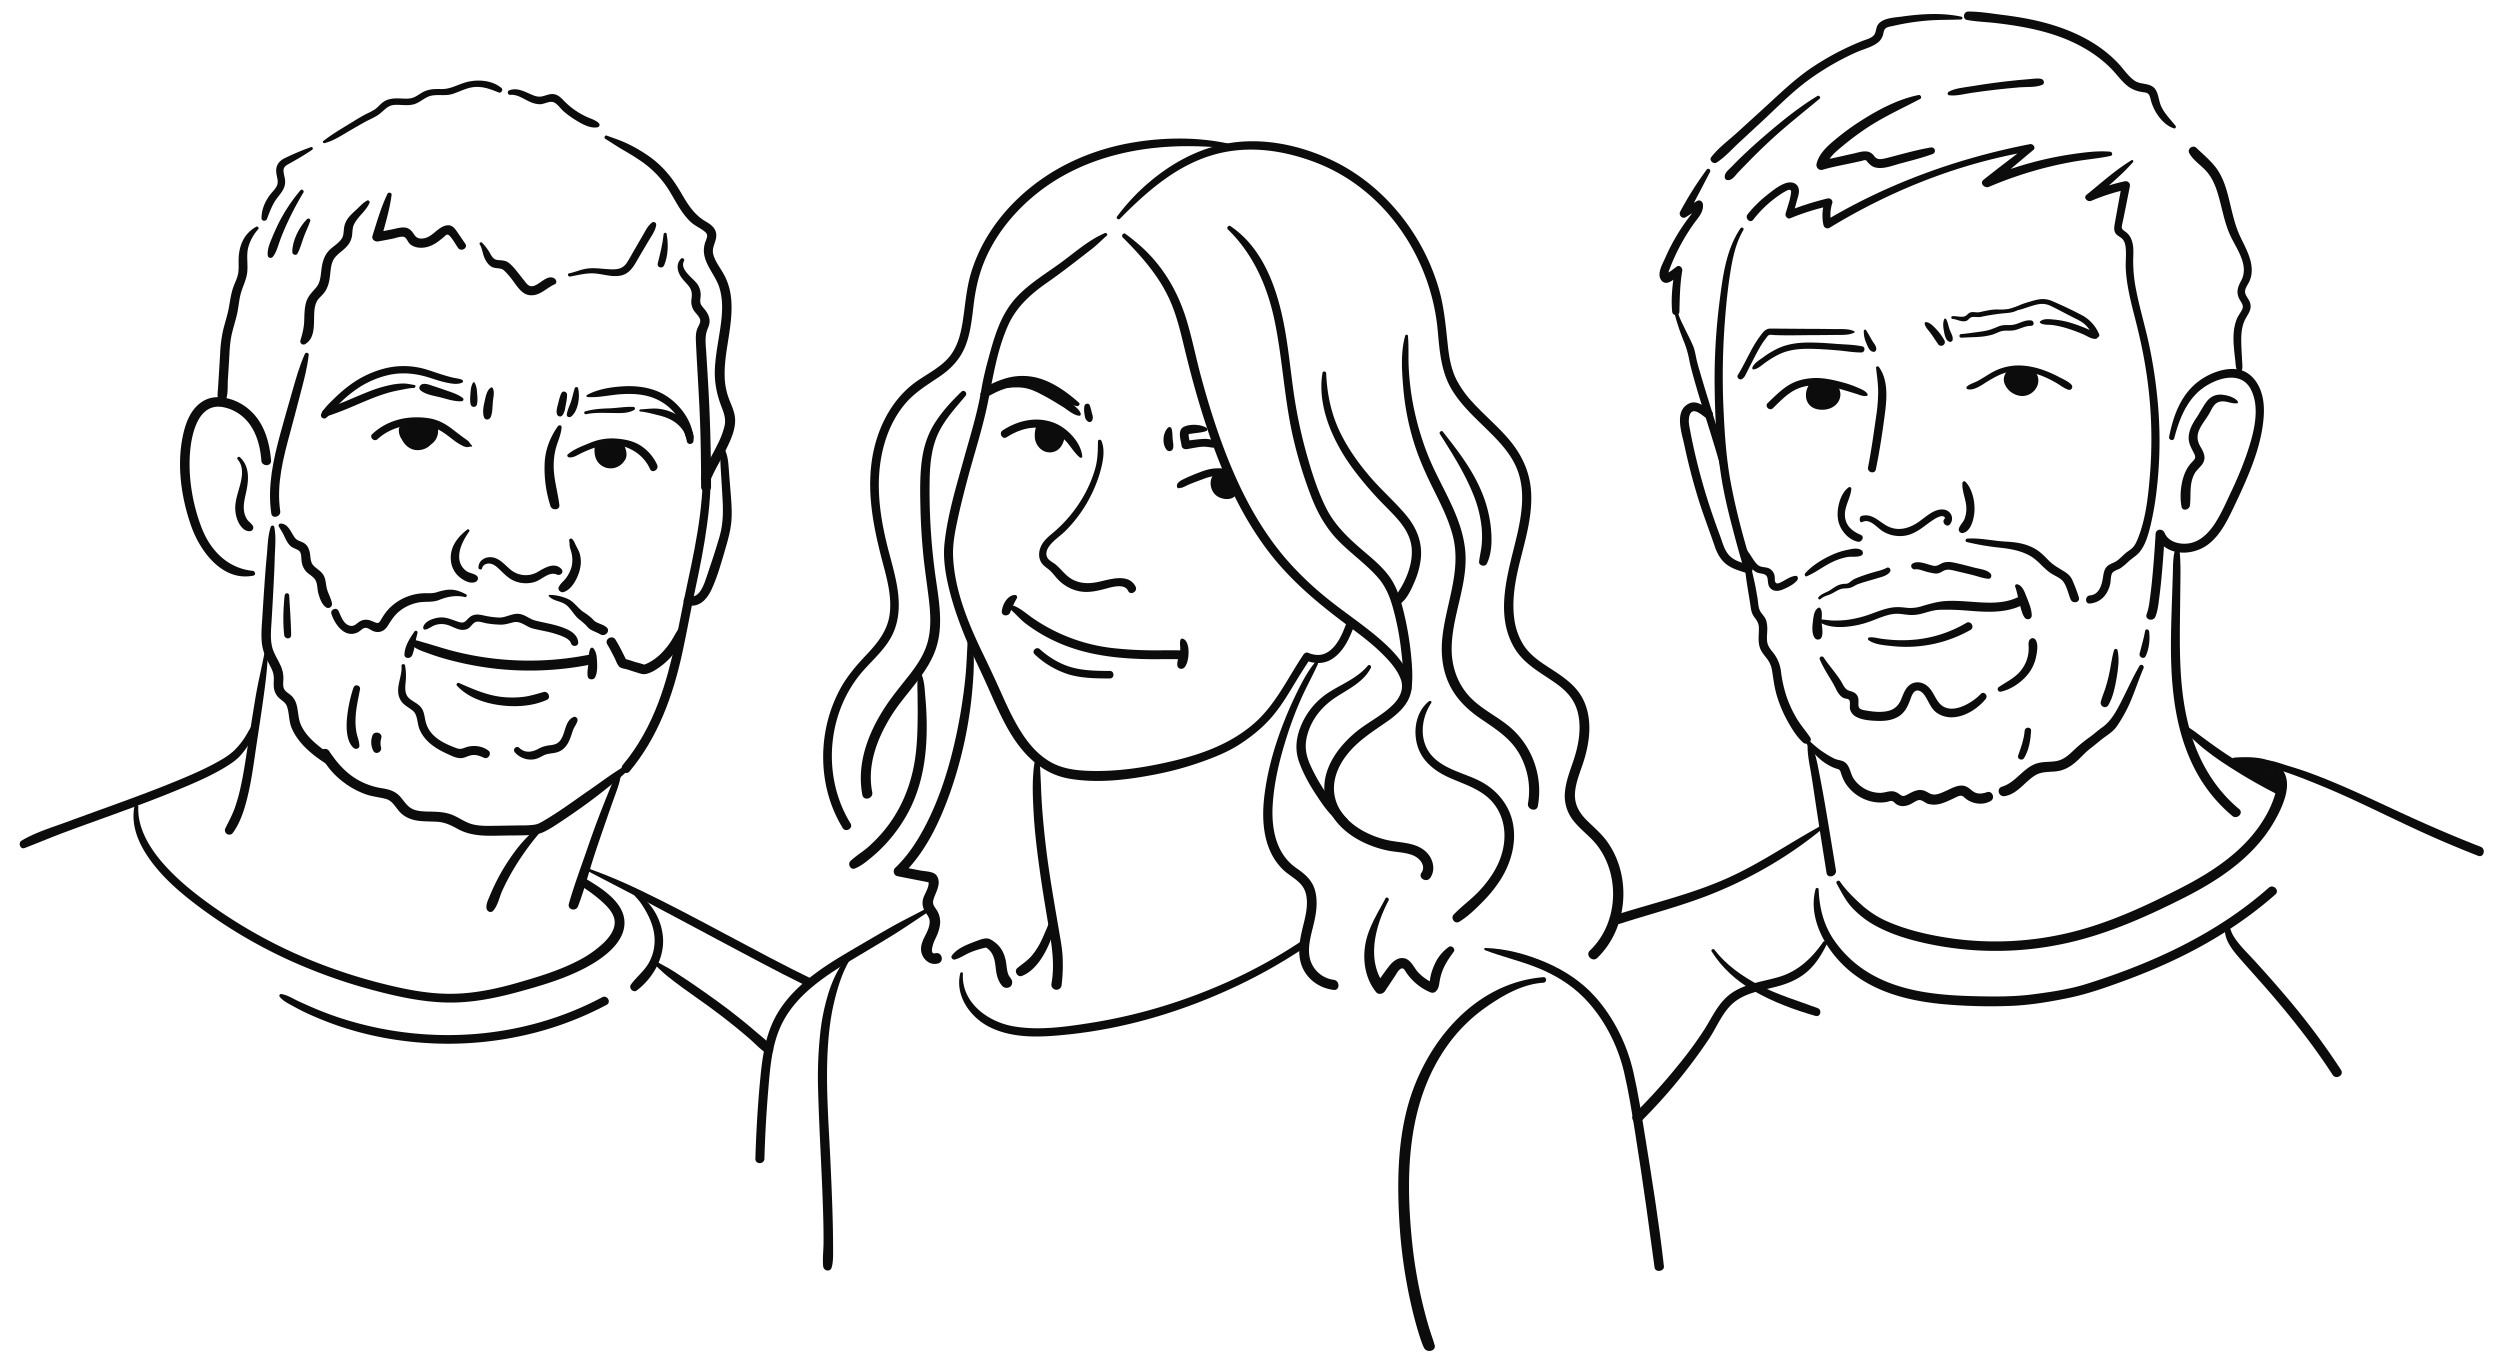 <?xml version="1.0" encoding="UTF-8"?> <svg xmlns="http://www.w3.org/2000/svg" viewBox="0 0 2560.94 1392.6"> <defs> <style>.cls-1{fill:#0b0c0c;}.cls-2{fill:#0c0c0c;}</style> </defs> <title>Монтажная область 99</title> <g id="Слой_1" data-name="Слой 1"> <path class="cls-1" d="M1079.17,439.58a9.21,9.21,0,0,0-3.48,1.9c-.29.27-.55.6-.83.88-.87.88,1-.7.32-.23a20.8,20.8,0,0,0-2,1.54c-.26.23-1.23.87-.19.28s0,0-.29.15a10.7,10.7,0,0,1-1.16.58c-2.75,1.21-4,4.94-3.66,7.64a7.59,7.59,0,0,0,5.49,6.38A13.14,13.14,0,0,0,1083.7,457a13.71,13.71,0,0,0,4.13-4.17,10.42,10.42,0,0,0,1.19-2.89c.55-2.29.05-4-.86-6.05-1.14-2.63-5.55-4.48-8.24-3.35a11.45,11.45,0,0,0-2.79,1.45,11.89,11.89,0,0,0-2.22,2.41c-.77,1,1-1.19.38-.51s-.55,0,.55-.33a3.13,3.13,0,0,0-.66.4c-1.15.76,1.36-.53.62-.25-1.44.54.75,0,.74,0s-1,0-1.15-.06l3.87,14.29a13.73,13.73,0,0,0,6.7-7.49,14.42,14.42,0,0,0,.69-4,7.55,7.55,0,0,0-2.22-5.46,5.3,5.3,0,0,0-5.26-1.39Z"></path> <path class="cls-1" d="M1248.21,489.74c.38.51,1.22,1.33,1.39,1.68a15.2,15.2,0,0,1,.67,3.27c.61,3.2,2.26,6.12,3.61,9.06,1.76,3.83,7.29,4.77,10.67,2.8a7.91,7.91,0,0,0,2.8-10.67c-3.13-5.36-10.89-17.82-18.44-11.48a4.41,4.41,0,0,0-.69,5.35Z"></path> </g> <g id="Слой_3" data-name="Слой 3"> <path class="cls-2" d="M1257,146.81c-31.8-6.72-66.52-6.11-98.45-.48-30.55,5.4-60.47,16.59-86.43,33.7-23.92,15.76-44.81,36.37-59.89,60.79a163.46,163.46,0,0,0-17.49,38.66c-4.41,14.67-5.7,29.8-7.81,44.89-2.06,14.77-5.17,30.58-15.3,42.14-10.44,11.91-25.65,18.18-37.8,28.06-23.08,18.77-36.4,47.82-40.67,76.82-5.32,36.15,2.25,71.76,11.51,106.58,4.38,16.47,8.89,33.78,6.72,51-2.19,17.32-12.7,30-24.27,42.24-10.1,10.71-19.5,21.65-26.53,34.66a143.91,143.91,0,0,0-14.32,39.59c-5.67,27.89-3.46,57.53,7.44,83.9a135.84,135.84,0,0,0,9.49,18.76c3.11,5.11,11.2.42,8-4.7C841.43,795,846.93,728.61,885,686.22c10.07-11.22,21.76-21.55,28.7-35.16,7.23-14.18,8.07-30.07,6-45.59-2.26-16.78-7.55-32.91-11.5-49.32-4.27-17.75-7.38-35.83-7.89-54.11-.86-30.9,6.27-63.34,26.29-87.68,9.91-12,22.47-19.57,35.23-28.15,12.12-8.14,21.58-17.94,27.06-31.64s6.78-28.69,8.6-43.22,4.81-28.52,10.23-42.07c10.51-26.28,28.52-49.24,50-67.47,48.23-40.91,111.72-54.34,173.61-51.78,8.4.35,16.76.9,25.16,1.09,2.42.05,3-3.78.58-4.3Z"></path> <path class="cls-2" d="M1147.18,224.14c28.51-28.9,60-56.6,100.28-66.75,33.25-8.37,67.51-3.27,99.22,8.64,71.69,26.91,119.25,97.52,126.08,172.51,1.93,21.15,3.41,42.42,14.69,61,9.14,15.06,22.23,27.14,34.71,39.36s25.33,25.16,31.89,41.66c8.65,21.76,5,45.74-.09,67.88-8.47,36.62-23.55,79.56-2.82,115,9.71,16.62,26.47,25.24,41.72,35.88,7.83,5.46,15,11.86,19.55,20.41,4.69,8.9,6,19.15,5.56,29.09-.44,10.23-2.82,20.28-6.05,30-3.52,10.53-7.67,20.9-8.78,32a40.75,40.75,0,0,0,7.52,28.43c5.62,7.7,13.11,13.58,19.77,20.31,23.93,24.16,28.33,64.07,13.13,94a74.86,74.86,0,0,1-14.91,20.17c-5,4.78,2.61,12.34,7.56,7.56,25.52-24.66,33.17-64.61,21.29-97.7a85.87,85.87,0,0,0-12.13-22.77c-5.71-7.57-12.88-13.54-19.58-20.17-8-7.9-13.13-16.57-12.41-28.16.71-11.26,5.49-21.92,8.86-32.55,6.18-19.46,9-41.79.64-61-8-18.49-25.39-27.81-41.32-38.51-8.12-5.45-15.76-11.61-21.06-19.95a66.13,66.13,0,0,1-9.34-26.9c-2.7-20.3,1.4-40.88,6.35-60.49,5.74-22.69,12.44-46.11,10.87-69.77-1.34-20.15-9.51-37.51-22.37-52.81-11.73-13.94-25.92-25.54-38.1-39.06A102.8,102.8,0,0,1,1492,389c-5.18-10.34-7.38-21.87-8.66-33.29-2.34-20.87-3.82-41.32-9.9-61.56a219.37,219.37,0,0,0-23.1-51.51c-19.73-32.13-48-59.44-81.74-76.45-30.82-15.52-67.05-24.37-101.61-20.65-38.51,4.14-72.65,24.11-100.22,50.59a215,215,0,0,0-22.53,25.74c-1.3,1.72,1.48,3.75,2.94,2.27Z"></path> <path class="cls-2" d="M1150,243.1c21,21,40.38,43.08,51.19,71.14,6.4,16.62,10,34,14.31,51.23,4.55,18.41,9.53,36.72,15.13,54.84,15.72,50.94,36.15,101.83,68.69,144.54,22.72,29.82,51,53.45,80.94,75.68,11.85,8.8,23.72,17.56,34.32,27.89,7.85,7.64,16.11,16.44,20.14,26.84,3.73,9.6,0,18.8-7.46,26.33-11.68,11.76-27.38,18.79-39.91,29.63s-23.83,24.65-28.57,40.88a53.86,53.86,0,0,0,6.15,44c8.1,12.65,20.77,21.95,34.37,28a107.93,107.93,0,0,0,22.73,7.27c8.55,1.69,17.8,1.57,25.91,5.05,6.51,2.79,13.06,10.62,8.17,17.59-3.84,5.48,5.15,10.67,9,5.24,4.44-6.32,3.8-14.52.09-21.05-4.25-7.5-11.92-11.58-20.07-13.56-8.48-2.06-17.28-2.36-25.77-4.5a95.79,95.79,0,0,1-22.43-8.62c-13.15-7.16-25-18.16-29-33-4.63-17,2.34-34,13.14-47,11.24-13.6,25.59-22.42,39.84-32.39,11.89-8.31,24.38-19.41,25.08-35,.36-8-3.53-15.9-7.79-22.39-7.9-12-18.65-22.13-29.69-31.25-16.38-13.53-34.16-25.3-50.59-38.78a325.78,325.78,0,0,1-40.49-39.06c-33.34-38.72-54.89-86.11-71.19-134.12-5.9-17.38-11.15-35-15.93-52.7-5.17-19.15-9-38.73-14.73-57.7-8.62-28.32-22.87-53.28-44.49-73.65a214.94,214.94,0,0,0-18.21-14.91c-2.13-1.61-4.61,1.82-2.8,3.63Z"></path> <path class="cls-2" d="M1131.65,238.84c-16.29,7.07-29.64,18.94-43.83,29.42-15.93,11.76-33.47,22-46.95,36.68-13.79,15.07-20.43,34-25.86,53.3-3.78,13.46-7.44,27-9.73,40.77-4.07,24.57-11.66,48.36-18.28,72.32-7.7,27.84-16.36,56.35-19.46,85.17-1.67,15.49.94,31.38,4.58,46.42,4.33,17.91,10.61,35.37,17.69,52.36,6.15,14.77,13.35,29,19.93,43.63,6.75,15,13.11,30.12,20.95,44.56,14.15,26.08,34.3,49,64.86,54.22,29.29,5,60.3,1.08,89.19-4.63a327.4,327.4,0,0,0,47.19-13c12.88-4.63,25.79-9.82,37.36-17.23,13.15-8.42,25.53-18.53,35.45-30.63,8.85-10.79,15.85-22.86,23.08-34.75,4.68-7.69,9.49-15.29,14.55-22.74l-5.64,1.48c9.31,3.95,19.27,4.4,28-1.27,11.26-7.29,17.37-20.38,21.92-32.5,1.91-5.08-6.26-7.3-8.14-2.24-3.65,9.83-8.6,21.1-17.55,27.28-6.61,4.57-13.9,4.22-21.08,1.2-1.73-.73-3.72.51-4.65,1.89-16.38,24.3-28.66,51.77-51.3,71.15s-50,29.87-78.71,36.92c-29.53,7.24-60.39,12.19-90.88,11-12.43-.5-25.11-2.16-36.28-8-12.85-6.71-22.74-17.61-30.62-29.59-8.54-13-15.12-27.18-21.44-41.34-6.23-14-12.69-27.76-19.35-41.52-14.8-30.56-28.88-64.77-30.33-99.11-.51-12,1.67-23.66,4.11-35.34,3.06-14.63,6.74-29.12,10.56-43.57,6.88-26,15.43-51.77,20.81-78.13,5.5-26.92,9.63-54.73,21-80,8.53-18.91,23.45-32.11,40.19-43.75,15.33-10.67,29.88-22.25,44.69-33.62,5.67-4.35,10.62-9.48,16-14.14,1.6-1.38-.44-3.41-2.08-2.7Z"></path> <path class="cls-2" d="M1257.81,235c26,25.24,40.47,58.27,47.8,93.3,8.45,40.41,10,81.85,19.56,122.1a446.77,446.77,0,0,0,18.13,58.58c6.78,17.41,15.62,32.94,28.93,46.17,12.29,12.22,26.51,22.4,38.2,35.26,8.18,9,12.52,18.76,15.92,30.34a275.2,275.2,0,0,1,8.9,44.88c1.47,12.37,3,25.67,1.25,38.1-.87,6.06,8.4,8.67,9.28,2.56,1.61-11.18.89-22.62-.19-33.82a320.79,320.79,0,0,0-6.93-42.48c-2.68-11.39-5.87-23.28-11.68-33.54-7.8-13.8-21.44-24.34-33.23-34.55-14.37-12.43-27.27-25.14-35.77-42.4-9.1-18.5-15.26-38.81-20.68-58.65a493.57,493.57,0,0,1-12.58-62.32c-2.92-21.07-5-42.25-8.9-63.18-7.1-38.54-21.35-80.85-55.39-103.72-2-1.38-4.35,1.7-2.61,3.39Z"></path> <path class="cls-2" d="M1401.25,681.81c-10.48,12.57-25.84,18.52-39.35,27a74.42,74.42,0,0,0-29.83,36.27c-4.76,12.33-5.56,24-1,36.35s11.28,24,18.65,35c7,10.4,14.5,21.47,25.64,27.67,3.47,1.93,7.46-2.81,4.35-5.64s-5.51-6.34-8.26-9.47a166.71,166.71,0,0,1-10.56-13.31,180.15,180.15,0,0,1-19-32.78c-4.73-10.95-5.72-20.11-2.22-31.72,4.64-15.41,14.93-27.72,28.2-36.54s28.68-15.61,36.41-30.51c.94-1.82-1.54-4.06-3-2.31Z"></path> <path class="cls-2" d="M1347.34,678.21c-7.79,9.39-13.53,20.42-18.9,31.32-5.59,11.34-10.6,23-15.08,34.8-8.86,23.37-15.5,47.61-18.34,72.48-2.92,25.6-.46,54.34,18.77,73.53,8.47,8.45,20.66,12.39,23.87,25,3,11.82-.61,24.08-3.37,35.56-3.41,14.22-6,29.69,1.39,43.16,6.25,11.39,17.77,18.42,30.47,20,6.6.81,6.57-9.59,0-10.37a29,29,0,0,1-23.39-18.72c-4.51-12.8.28-26.85,3.21-39.44,2.38-10.23,3.87-21,1.62-31.42-2.49-11.48-10-18.24-19.28-24.61-21.43-14.66-26.08-40.78-24.58-65.15,1.47-23.77,7.3-47.26,14.49-69.89a378.74,378.74,0,0,1,14.56-38.56c5.34-12.07,11.8-23.6,17.22-35.62.72-1.59-1.32-3.65-2.65-2Z"></path> <path class="cls-2" d="M1463.77,718.35c-12.87,10.42-16.22,28.62-12.17,44.14,4.51,17.29,18.53,27.82,34.22,34.66,16.88,7.35,35.36,12.7,46.29,28.69,11.83,17.31,11.18,39.15,3,57.84-4.71,10.71-11.68,20.25-19.63,28.77-8.18,8.77-18.06,15.72-26.29,24.33-3.63,3.8,1,10.27,5.72,7.41,8.91-5.43,17-13.39,24.28-20.81a133.64,133.64,0,0,0,18.74-23.61c10.39-17,15.9-37.85,11.59-57.64-4.05-18.62-17-33.65-33.75-42.16-15.89-8.05-35.56-11.65-48.22-25-14.28-15.05-12.27-38.54-1.43-54.85,1-1.49-1.1-2.76-2.31-1.78Z"></path> <path class="cls-2" d="M1354.75,381.87c-5.77,34.35,10.91,70.49,30.63,97.59a355.74,355.74,0,0,0,33.93,39.3c11.9,12.14,25.22,24.82,26.77,42.76.78,9-1.07,17.91-4.19,26.31a92.19,92.19,0,0,1-6.18,13.09c-2.35,4.17-5.26,7.93-6.94,12.44-1.61,4.31,4.13,6.46,7,4.07,6.14-5.09,10.05-14.06,13.16-21.26a82,82,0,0,0,6.48-23.56c1.85-16.74-4.12-31.67-14.68-44.44-11.33-13.69-24.92-25.45-36.55-38.91-11.81-13.67-22.49-28.52-30.59-44.71-9.87-19.74-14.11-40.27-15.1-62.18-.09-2-3.37-2.73-3.74-.51Z"></path> <path class="cls-2" d="M1439.48,343.78c-4.76,16.79-3.52,36.2-2,53.42a265.13,265.13,0,0,0,10,53.16c5,16.91,12.09,33,19.87,48.76S1483.42,530.81,1488,548c9.35,35.06-5.9,68-10.19,102.54-2,16.46-.86,33,5.82,48.33s18.25,27.07,32,36.57c15.31,10.61,30.78,19.71,40.41,36.29a75.78,75.78,0,0,1,9.21,51.12c-1.2,6.61,8.93,9.44,10.12,2.79,5.55-31-6.19-63.2-31-82.8-13.14-10.39-28.76-17.72-40-30.37-11.51-12.91-17.2-29.68-17.32-46.85-.23-34.65,17.29-67.25,13.82-102.18-3.54-35.61-25.5-65.14-38.33-97.63a287.44,287.44,0,0,1-16.3-58.9,274.2,274.2,0,0,1-3.21-31.26c-.51-10.49.21-21-.77-31.49a1.38,1.38,0,0,0-2.7-.37Z"></path> <path class="cls-2" d="M984.82,401.3c-10,9.65-19.73,20.22-27.21,32s-11.6,25-13.38,38.9c-2,15.59-1.72,31.49-1.38,47.18s1.27,31.26,2.74,46.83c1.48,15.73,3.94,31.3,5.81,47,1.71,14.31,2.72,29.14-.82,43.26-3.4,13.57-11.31,25.14-19.86,36-8.8,11.16-17.83,22-25.47,34.06-16.6,26.08-27.77,56.62-21.88,87.79,1.25,6.62,11.43,3.83,10.12-2.79-5.47-27.77,5.06-55.11,19.58-78.4,13.9-22.3,35-40.74,44.55-65.56,10.38-26.86,3.23-56.36-.22-83.83a633.05,633.05,0,0,1-5.06-93.18c.37-16.08,2-32.47,9-47.15,6.89-14.31,17.65-25.75,27.68-37.85,2.43-2.93-1.41-7-4.24-4.24Z"></path> <path class="cls-2" d="M941,691c-1.91,6.56-1.09,14-1.06,20.75,0,7.32.18,14.63.11,21.95-.14,15.09-.56,30.25-2.91,45.18-4.26,27.06-14.9,52.39-32.7,73.37a150.19,150.19,0,0,1-15.17,15.46c-5.77,5.09-12.63,9-18.13,14.36-3.09,3,.06,9.31,4.44,7.63,6.33-2.44,11.67-6.89,16.87-11.17a149,149,0,0,0,15.68-14.94,155.71,155.71,0,0,0,23.59-34.1c13.81-27.24,17.89-57.55,17.57-87.81-.09-8.81-.5-17.69-1.31-26.46-.74-8-.79-17.21-4.07-24.61-.58-1.32-2.56-.83-2.91.38Z"></path> <path class="cls-2" d="M991.53,651.85c-1,15.28-1.29,30.56-3,45.8q-2.83,25.86-8.08,51.31c-7.06,34.26-17.38,68.63-33.93,99.58-7.91,14.8-17.34,28.91-29.57,40.5-2.64,2.5-1.52,7.74,2.24,8.48l34.39,6.76-3.08-2.36c3.06,5.16-4,14.16-5.06,19.48a16.54,16.54,0,0,0,1.23,10.78c2.27,4.55,6,7.3,5.66,12.85-.55,10-9.22,17.51-8.83,27.71.33,8.86,8.46,16.79,17.47,14.21,6.68-1.91,3.86-12.28-2.87-10.43s-1.59-11.42-.66-13.33c2.37-4.88,4.58-9.71,5.32-15.14a22.42,22.42,0,0,0-3.31-16c-2.89-4.27-4.69-6.12-3-11.32,2.44-7.46,8.09-15.78,3.21-23.57-2.9-4.63-11.81-4.47-16.75-5.42l-21-4.05,2.24,8.48c23.68-22.63,38.29-53.81,49.12-84.24a432.1,432.1,0,0,0,22.92-107.16c1.53-17.57,2.39-36.06-.75-53.5-.42-2.33-3.79-1.6-3.93.53Z"></path> <path class="cls-2" d="M1061.51,773.05c-.95,4.73-2.13,9.11-2.61,14-.51,5.15-.82,10.38-.92,15.55-.19,9.64.24,19.34.77,29,1.07,19.56,3.42,39,6.12,58.43s5.91,38.69,9.13,58c3.31,19.83,6.7,39.27,3.15,59.36a5.26,5.26,0,1,0,10.37,1.4,169.72,169.72,0,0,0,.89-30.7c-.7-9.12-2.49-18.13-4-27.13-3.3-19.25-6.64-38.49-9.53-57.8q-4.44-29.71-6.9-59.64c-.79-9.64-1.29-19.29-1.65-28.95-.19-5.18-.48-10.36-.73-15.54s-1.12-10.38-1.61-15.61c-.12-1.3-2.16-1.82-2.46-.33Z"></path> <path class="cls-2" d="M978.19,982.91c5.66-1.54,10.65-5.22,16.07-7.44a91,91,0,0,1,17.93-5.2l-3.53-.46c8.08,4.31,10.13,11.34,11.1,19.87.86,7.55,1.83,14.68,7.12,20.52a5.88,5.88,0,0,0,5.73,1.52l.69-.18c2.26-.6,3.25-2.51,3.53-4.63.48-3.69-2.77-5.67-4-8.86-1.32-3.55-1.56-7.52-2.09-11.25-1.09-7.81-4-15.17-10.19-20.38-2.48-2.1-6.23-5-9.62-5.13-4.06-.13-9.23,2.16-13,3.55-7.94,3-17.83,6.92-22.89,14.07-1.43,2,.93,4.6,3.09,4Z"></path> <path class="cls-2" d="M1077.24,942.63c-2.69,1.89-3.9,6-5.17,8.92-2,4.47-3.8,9-6,13.34a71,71,0,0,1-9.39,14.37c-4.33,5-9.67,8.28-14.62,12.51-3.54,3,.22,9.63,4.64,8,12.06-4.54,20.82-17.6,26.15-28.8a92.11,92.11,0,0,0,5.88-15.56c.89-3.31,2.69-8,1.75-11.44a2.2,2.2,0,0,0-3.21-1.31Z"></path> <path class="cls-2" d="M1475,444.57c12.58,19.86,25.79,40.6,34.43,62.54a122.15,122.15,0,0,1,8.35,33.67,96.54,96.54,0,0,1,0,17.42c-.53,5.76-2,11.34-2.64,17.08-.45,4.2,6.12,5.81,7.93,2.15,5.26-10.6,5.32-24.21,4.25-35.78a129.45,129.45,0,0,0-8.87-36.13c-9.55-23.85-24.74-43.29-40.42-63.31-1.37-1.75-4.24.51-3.07,2.37Z"></path> <path class="cls-2" d="M1196.58,438.05c-5.62,5.16-6.44,17.4-1.23,23a3.78,3.78,0,0,0,6.27-1.65c.83-3.59-.2-6.85-.43-10.45-.21-3.38-.13-6.73-1.14-10a2.1,2.1,0,0,0-3.46-.91Z"></path> <path class="cls-2" d="M1235.95,438.28c-5.81-3.71-16.81-4.12-23.11-1.14-7.21,3.41-3.17,13.92-2.36,19.89.34,2.5,3.32,3.4,5.38,3.05,4.62-.78,9.26-1.75,13.91-2.31,4.18-.51,7.78.12,11.9.75a3.5,3.5,0,0,0,2.68-6.35c-3.56-2.67-8.63-2.76-12.92-2.47-5.58.38-11.17,1.2-16.73,1.8l4.22,3.21c-.38-2.47-.71-5-1.14-7.42-.58-3.32.1-2.58,3.28-3.12,4.73-.81,10-.91,14.46-2.6a1.82,1.82,0,0,0,.43-3.28Z"></path> <path class="cls-2" d="M1110.91,415.63a22.33,22.33,0,0,0,0,8.32c.41,3,.64,5.56,3.12,7.51a3,3,0,0,0,5-1.31c1-2.82.06-5-.69-7.71a51,51,0,0,0-2.14-7.49c-1-2.33-4.71-1.56-5.28.69Z"></path> <path class="cls-2" d="M1105.12,412.39c-13.35-11.83-30.07-23.67-48.09-26.52a60.78,60.78,0,0,0-28.19,2.13c-8.52,2.74-18.61,6.84-24,14.2-1.82,2.45,1.17,5.53,3.75,4.88,4.26-1.08,7.75-3.37,11.69-5.25a67.3,67.3,0,0,1,12.85-4.64,53.11,53.11,0,0,1,25.11-.38c16.08,3.91,28.61,16,44.85,19.18,1.94.39,3.82-2.06,2.09-3.59Z"></path> <path class="cls-2" d="M1107.14,424c-.94-3.69-4.27-6.22-7-8.76s-5.73-5.08-8.7-7.47a124.43,124.43,0,0,0-19.68-12.64c-11.69-6.21-30-13.29-42.38-4.79-2.8,1.93-2.12,7.27,1.89,7,6.59-.46,13.12-1,19.65.38,7,1.46,13.21,4.85,19.43,8.19s12.27,7.08,18.29,10.78c4.94,3,11.1,8.87,17,9.2a1.5,1.5,0,0,0,1.43-1.88Z"></path> <path class="cls-2" d="M1207.86,500.1c.92-.38,2.15-.29,3.13-.6a57.17,57.17,0,0,0,5.59-2.59c4.49-2,9.13-3.65,13.73-5.37,4.11-1.53,8.12-3.15,12.53-3.6a35.81,35.81,0,0,1,8.05,0c2.84.36,5.23,1.9,8,2.3s6.2-2.47,4.18-5.44c-3.45-5.07-12-5.28-17.51-5-6,.27-11.27,1.93-16.79,4.06-5.68,2.19-11.38,4.47-16.83,7.19-2.88,1.44-7.28,3.91-6.17,7.87a1.74,1.74,0,0,0,2.13,1.21Z"></path> <path class="cls-2" d="M1108.65,467.59c-1.17-14.77-16-29.75-29.48-34.7-17.88-6.59-36.69-2.11-52.12,8-4.31,2.84-.3,9.81,4.07,7,13.6-8.85,29.3-12.8,45.11-7.3,6.35,2.21,11.83,6.93,16.25,11.9,4.69,5.27,8.15,11.66,13.66,16.13.88.72,2.62.36,2.51-1Z"></path> <path class="cls-2" d="M1065.55,439.45l1-.42c3.75-1.56,1.35-7.09-2.15-5.1-4.11,2.33-4.6,9.45-4.37,13.73a17.1,17.1,0,0,0,7.76,13.56,14.13,14.13,0,0,0,14.54.39c4.82-2.81,6.77-7.63,8.18-12.77,1.22-4.46-5-7-7.39-3.11-1.1,1.79-4.93,5.19-6.82,3.52-1.15-1-1.46-6.91-1.75-8.36l-6.94,4c3,3.3,7.87,8,12,3.39,3.77-4.12.27-8.74-3.4-11.16-3.89-2.57-8.07,2.38-6.08,6.08,2.21,4.12,6,6.11,10.57,4.67,2.85-.9,3.73-5.11.87-6.64a15.48,15.48,0,0,1-4.46-3.42l-4.33,7.43-.09-1.63,2.51-1.93c1-.39-1.52-2.4-1.76-2.67-2.32-2.54-7.38-.65-7.09,2.94.49,6-.17,14.39,7.33,16,6.57,1.41,12.81-3.14,16.37-8.19l-7-4.08c-2.23,3.78-6.58,8.94-10.83,4.77a11.8,11.8,0,0,1-3-7.07c-.36-3,.72-5.93-1.09-8.5l-4.39,3.38,1,1a.73.73,0,0,0,.72.19Z"></path> <path class="cls-2" d="M1244,485.42c-6.11,5.67-4.51,16.69,1.48,21.83,5.49,4.72,17.56,6.39,21.24-1.51,1.74-3.73-2.88-8.13-6.08-4.69-2,2.19-5.1,2-7.32.09s-2.46-4.55-2.75-7.26a4,4,0,0,1,.22-1.44q-3-1.45-2.53,1c-.4,1.13,0,2.86.18,4a15.53,15.53,0,0,0,3.86,7.52c2.82,3.25,8.94-.19,7.38-4.3a83.33,83.33,0,0,0-4.49-9.62c-2.73-5.14-10.12-.63-7.71,4.51,1.67,3.57,4.71,14.11,10.91,9.48,3.9-2.91,1.82-9.71-3.49-8.28l-.48.13,4.5,1.19c-1.77-1.37-2.82-5-3.73-7l-7.71,4.51c1.47,2.8,2.74,5.68,4.13,8.52l6.94-5.35c-4-3.85-.65-12.29-7.53-14-6-1.47-8.76,5.37-8.54,10.19.56,12.16,13.69,19.8,23.62,11.57l-6.08-4.69c-2.17,3.66-9-.52-10.62-2.56-2.76-3.58-1.84-8.07-1.46-12.21.2-2.13-2.61-2.9-4-1.64Z"></path> <path class="cls-2" d="M1124.74,452.22c-.15,9.75-.2,18.66-2.94,28.16a128.77,128.77,0,0,1-9.6,23.81,139.13,139.13,0,0,1-30.44,38.94c-5.64,5-12.33,9.54-15.5,16.69-2.64,5.94-2.68,13.09,1.75,18.19,2.24,2.57,5.27,4.27,7.74,6.6,3.1,2.93,5.53,6.49,8.54,9.51a41.89,41.89,0,0,0,19.89,11.25c9.49,2.23,18.29.32,27.52-2.08,6.44-1.68,20.13-6.23,23.93,2,2.34,5.09,10.22.65,7.61-4.45-7.2-14.06-26.58-7.2-38.13-4.75-8.54,1.81-16.89,2-25-1.73-7.85-3.64-12.08-10.32-18.39-15.79-2.49-2.15-6-3.68-8.08-6.25-2.94-3.68-1.78-8.49.65-12.1,4.36-6.5,11.75-11,17.26-16.52a138.27,138.27,0,0,0,27.14-38.56,133.68,133.68,0,0,0,9.19-25c2.24-8.92,4.11-19.67.45-28.42-.76-1.81-3.59-1.75-3.62.49Z"></path> <path class="cls-2" d="M1036.18,625.26c4.94,4.27,9,9.27,14.22,13.28a164,164,0,0,0,34.14,20c28.86,12.63,59.95,16.11,91.18,16.68,12.08.22,24.24-.41,36.3.33,5.86.36,5.84-8.77,0-9.13-9.77-.59-19.62-.17-29.4-.23a387.12,387.12,0,0,1-43-2.33,179.48,179.48,0,0,1-82.22-31.06c-5.94-4.14-11.77-9.37-18.53-12.17-2.55-1.05-4.67,2.87-2.68,4.6Z"></path> <path class="cls-2" d="M1039.7,609.45c-7.71.2-12.9,10-13.46,16.79-.43,5.2,6.94,5.44,8.53,1.15a101,101,0,0,1,6.87-14.55,2.27,2.27,0,0,0-1.95-3.39Z"></path> <path class="cls-2" d="M1209.49,654.95c-1.45,3.27-.24,7.46-.51,11-.4,5.18-3.25,10-3,15.18.19,4.35,5.35,5.36,7.75,2.1,3.42-4.66,4.11-12.45,3.68-18.1-.29-3.89-1.78-9.94-6.12-10.92a1.59,1.59,0,0,0-1.76.72Z"></path> <path class="cls-2" d="M1059.87,670.3a90,90,0,0,0,34.58,20.45c13.44,4.11,28.5,4.25,42.41,4.26,5,0,5-7.73,0-7.73-13,0-26.71-.2-39.3-3.74-11.79-3.31-23.37-10.32-32.38-18.54-3.55-3.24-8.84,2-5.3,5.3Z"></path> <path class="cls-2" d="M946.13,932.11c-11.14,5.9-22.39,11.42-33.38,17.65-10.65,6-21.21,12.24-31.78,18.41-17,9.92-34.05,19.78-49.62,31.88-15,11.66-28.65,25.58-37.49,42.57-9.94,19.1-13,40.59-15,61.76-2.63,27.47-4.25,55-5.06,82.62-.17,6,9.08,5.95,9.25,0q1-35.64,4-71.19c1.78-21.34,3.45-43.56,12.2-63.41,15.29-34.68,49.81-55.09,81-73.76,11.35-6.81,22.76-13.53,34-20.49,11.6-7.16,22.72-14.86,34.1-22.33a2.16,2.16,0,0,0-2.18-3.72Z"></path> <path class="cls-2" d="M983.71,996.9c-5.76,22.94,10.21,45.45,30.31,55.34,25.21,12.41,54.87,10.15,82,7.24,55.53-6,109.82-21.87,160.69-44.75a538.37,538.37,0,0,0,81.58-45.32c3.87-2.63.23-9-3.69-6.31-43.61,29.37-91.69,51.71-141.89,67.21a545.78,545.78,0,0,1-76.17,17.64c-25.4,4-53.21,7.89-78.76,3.32-26.27-4.69-53.18-24.57-51.39-54a1.35,1.35,0,0,0-2.64-.36Z"></path> <path class="cls-2" d="M1419.15,920.52c-8.53,16.18-18.67,31.41-21,50-2.06,16.18,1.16,33.06,11.61,45.91,2.47,3,7.14,1.62,9-1.16l10.38-15.65c1.49-2.25,3-5.41,5.33-6.94,3.41-2.25,4.59,1.54,6.35,4a56.94,56.94,0,0,0,24,19.67c2.1.91,4.31.9,6-.78,2.78-2.7,3.18-5.75,3.75-9.41a58.52,58.52,0,0,1,2.68-10.69c2.64-7.39,7.28-14.22,11.91-20.5,2.13-2.89-2.09-7-5-5a43.24,43.24,0,0,0-14.26,17.25,61.56,61.56,0,0,0-3.78,10.06,55.07,55.07,0,0,0-1.25,6.18c-.22,1.44,0,3.91-1.12,5l6-.78a49.57,49.57,0,0,1-16.92-11.52c-4.29-4.54-7.07-12.46-13.53-14.33s-12.16,2.64-16,7.44c-5.11,6.48-9.73,13.42-14.55,20.12h9.87c-19.54-25.3-9.82-61.16,3.82-87,1.17-2.22-2.2-4.2-3.37-2Z"></path> <path class="cls-2" d="M1521.14,973.31c17.6,6.71,36,10.93,53.51,17.94s34,16.85,47.34,30.25c20.59,20.61,35,48.54,41.67,76.83,4.75,20.29,8,41,11.27,61.54,4.17,25.93,8,51.91,11.68,77.91,2.86,20.2,5.42,40.45,8.29,60.65.76,5.38,10.18,4.17,9.58-1.3-5-44.63-12.22-89.17-19.37-133.49-3.53-21.9-7-43.89-11.95-65.53-6.36-27.85-19.74-55.14-38.7-76.55-14-15.82-31.79-27.53-51.14-35.78s-40.71-14.12-61.87-14.69c-1.35,0-1.42,1.78-.3,2.21Z"></path> <path class="cls-2" d="M1581,1001c-71.88,5.77-123,69.77-139.83,135.59-9.23,36-9.87,74-7.91,110.95a522.32,522.32,0,0,0,13.09,92.58c2.34,9.88,5,19.69,8.11,29.36,1,3,2,6.07,3.25,9q.46,1.07.94,2.13c.54,1.2-.53-1.38-.17-.48,2.68,6.68,13.64,3.77,10.92-3-.49-1.23,1,4.11-.16-.49-.14-.53-.34-1-.48-1.57-.52-1.93-1.22-3.81-1.87-5.7-2.46-7.24-4.63-14.58-6.61-22a487.3,487.3,0,0,1-14.28-80.39c-6.38-67.51-3.75-140.26,37.5-197.15a164.69,164.69,0,0,1,38.06-37.62c17.41-12.31,37.73-24.16,59.46-25.52,3.66-.23,3.65-6,0-5.7Z"></path> <path class="cls-2" d="M867.68,979.89c-3.83,5.94-7.93,11.39-11.14,17.76a130.31,130.31,0,0,0-7.58,18.71,215.47,215.47,0,0,0-8.7,41.72,424.63,424.63,0,0,0-2.18,59.51c1.1,41.44,3.86,82.81,5.08,124.25.31,10.56.54,21.13.44,31.69-.07,7.8-1.12,15.86-.37,23.61.47,4.76,7.28,6.29,8.72,1.18,1.83-6.53,1.41-13.69,1.44-20.43,0-8.85-.15-17.7-.36-26.54-.51-21.17-1.47-42.33-2.44-63.49-1.75-37.75-4.85-75.83-2.63-113.62.94-16,2.75-32,6.49-47.64C858,1011.71,863,995,871.35,982c1.49-2.31-2.19-4.44-3.67-2.15Z"></path> <path class="cls-2" d="M2227.26,448.87c4.32-16.73,10.71-34,23.33-46.3,13.64-13.33,43.85-25.64,55.17-3.63,10.33,20.08,2.19,47.34-4.57,67.17a377.28,377.28,0,0,1-15.7,37.75c-5.09,10.89-9.94,22.11-16.49,32.22-6.2,9.57-14.88,18.62-26.62,20.51-9.21,1.48-21.09-1.24-25-10.7-2-4.75-8.94-4.37-9.25,1.25q-1,18-2.57,35.92c-.79,9.18-1.66,18.36-2.89,27.5-.83,6.16-1.48,12.76-3.71,18.61-2.16,5.67,6.84,8,9,2.49,2.47-6.21,3.17-13.27,4-19.84,1.22-9.2,2.12-18.43,2.91-27.67q1.58-18.48,2.59-37l-9.25,1.25c9.17,21.89,37.92,21.89,54.46,8.75,10.46-8.31,17.15-20.33,22.9-32.15,6.7-13.78,13.21-27.7,18.93-41.92,5.87-14.61,10.76-29.71,13.14-45.31,1.86-12.22,2.54-25.06-1.59-36.93-3.66-10.52-11.39-20-22.78-22.24-12.47-2.5-27,2.72-37.42,9.43-20.62,13.26-29.35,36.36-33.83,59.41-.65,3.36,4.31,4.82,5.18,1.43Z"></path> <path class="cls-2" d="M2292.42,411.33c-3-4.27-10.23-6.24-15.12-6.9-6.23-.84-11.89,1-16,5.9-4.4,5.32-7.57,12.08-11.45,17.83s-7.23,11.9-7.78,18.89,2.73,11.84,5.7,17.85c2.25,4.57,0,5.84-3.07,9.26a35.19,35.19,0,0,0-4.79,6.75c-5.76,10.68-7.41,26.16-5.24,38,1,5.3,8.13,3.33,8.66-1.17,1.32-11.23-1-22.38,4.89-32.82,2.71-4.8,8.28-7.92,9.67-13.44,1.25-5-1.3-9.61-3.72-13.76-3.49-6-4.08-11.31-1.16-17.77,2.63-5.82,6.9-10.73,10.08-16.24s5-11.59,12.29-12.47c5.6-.67,10.88,2.66,16.29,1.86a1.22,1.22,0,0,0,.73-1.79Z"></path> <path class="cls-2" d="M2295.48,381.43c2.26-3.38,1.52-7.41,1.33-11.3-.24-5-.59-10.08-.79-15.12-.32-8.44-.41-17.39,2.77-25.36,2.86-7.17,9.11-12.19,5.77-20.44-1.24-3.06-3.83-5.75-4.61-9-1.05-4.37,3-8.77,4.57-12.63,6.29-15.21-2.79-30.92-9.29-44.38-7.33-15.18-9.5-31.47-14.13-47.51-2.41-8.35-5.69-16.59-10.9-23.62-5.65-7.63-13.39-13.93-20.19-20.52-3.75-3.64-9.9,1-7.26,5.6,4.14,7.24,11.63,11.9,17.17,18,5.24,5.74,8.6,12.88,11,20.19,4.94,14.84,6.91,30.52,13.3,44.9s20.29,31.3,11.47,47.52c-3.47,6.37-5.23,11.77-1.72,18.58,1.86,3.61,4.87,6.46,2.83,10.67-1.68,3.48-4.13,6.37-5.57,10-3.38,8.6-3.66,18-3,27.15.37,5,.94,10,1.52,15,.49,4.31.28,9.23,3.4,12.55a1.46,1.46,0,0,0,2.26-.29Z"></path> <path class="cls-2" d="M2228.56,128.81c-5.25-6.53-11-12.11-14.64-19.8-3-6.22-2.62-16.13-8.79-20.25-5.73-3.83-13.08-2.17-18.89-6.37-6.22-4.49-10.61-11.28-15.77-16.86-23.1-25-56.12-38.43-88.83-45.33-10.36-2.18-20.83-3.77-31.32-5.09-11.21-1.41-22.9-3.36-34.2-3.27-4.77,0-6.15,7.64-1.16,8.59,9.1,1.74,18.57,2,27.78,3,9.71,1.08,19.39,2.4,29,4.16,17.62,3.24,35.12,7.94,51.4,15.52C2137.87,50,2151.64,59,2163,70.71c5.18,5.32,9.52,11.5,15.18,16.34s11.36,6.71,18.71,7.62c5.56.69,5.37,4.86,6.77,9.39a50.34,50.34,0,0,0,5.16,11.53c4.17,6.74,10.38,13.52,18.16,15.9,1.66.51,2.47-1.52,1.55-2.66Z"></path> <path class="cls-2" d="M2009.29,17.12c-19.72-4.3-41.07-2.94-60.93-.16-7.56,1.06-19.52,1.28-24.49,8.1-2.44,3.34-1.75,8.14-4.43,11.16-2.86,3.22-8.34,4.37-12.19,5.92a277.28,277.28,0,0,0-51.53,27.27c-17.51,11.82-32.44,26.5-48,40.68l-28,25.51c-8.89,8.1-19.47,15.83-26.79,25.38-2.51,3.27,2.3,7.57,5.52,5.52,8.55-5.45,15.74-13.69,23.16-20.56L1805,124.27c15.56-14.4,30.63-30,47.8-42.49a272.16,272.16,0,0,1,48.76-28.23c7.28-3.26,16.52-5.23,22.69-10.47a15.41,15.41,0,0,0,4.94-8.46c.62-2.42.74-4.64,3.08-6.06,1.94-1.17,4.86-1.54,7-2a243.07,243.07,0,0,1,34.62-5.44c11.67-1,23.36-.67,35-1.16,1.55-.06,2-2.46.38-2.82Z"></path> <path class="cls-2" d="M1748.15,173.93a359.74,359.74,0,0,0-27,42.82c-1.91,3.55,2,8,5.71,5.71q7.83-4.84,15.65-9.68l-6-3.43c.64,5.46-3.73,9.75-6.78,13.82q-4.74,6.34-9,13a204.64,204.64,0,0,0-14.86,27.9c-2.64,6.05-8.68,15.89-4.45,22.47,5.81,9,16.47-3.23,20.84-7.41l-6.42-3.74c-2.44,14.24-4.26,29.35-2.93,43.81.43,4.7,7.32,4.87,7.44,0,.35-14.1.51-27.8,2.9-41.76.51-2.95-2.63-6.47-5.65-4.34-1.87,1.32-3.67,2.72-5.48,4.12-1.09.85-4.2,2.4-4.83,3.69q1.95,2.19,1.43,0a7.33,7.33,0,0,1,.45-2.13c.45-1.68,1.2-3.32,1.82-4.95a195.76,195.76,0,0,1,11-23.72,203.82,203.82,0,0,1,13-20.85c4.29-6,10.36-11.93,9.45-19.94-.33-2.88-3.15-5.09-6-3.43q-7.92,4.68-15.86,9.33l5.71,5.71c7.83-14.94,15.73-29.89,23.46-44.88a2.13,2.13,0,0,0-3.67-2.15Z"></path> <path class="cls-2" d="M1714.87,315.15c-.09,5.32,1.8,10.9,3.32,15.93,2,6.56,4.4,12.94,6.94,19.29a96.27,96.27,0,0,1,5.4,18.83c.67,3.59,1.6,7.14,2.53,10.67,6.33,24.06,14.35,47.7,21.57,71.5,2.87,9.45,5.9,19,8.1,28.61.88,3.87,7.53,3.12,7.06-1-1-8.29-3.63-16.33-6-24.3-3.6-12.28-7.4-24.51-11.21-36.73-3.64-11.71-7.3-23.42-10.71-35.21-1.17-4-2.39-8.08-3.42-12.16-1.43-5.65-2-11.46-4.34-16.86-2.66-6.15-5.9-12.1-8.75-18.17-2.94-6.26-7-13.35-7.21-20.45a1.66,1.66,0,0,0-3.31,0Z"></path> <path class="cls-2" d="M2161.56,155.41c-10.86-1-22.13.23-32.93,1.67q-16.49,2.2-32.74,5.82a365.39,365.39,0,0,0-63.14,20.53l5.58,7.23c15.1-12,29.66-24.69,44.57-37,3-2.49-.33-6.64-3.51-6-73.74,14.37-144.93,39.94-209.53,78.5l6.12,2.49a39.28,39.28,0,0,1,.94-20.49c.93-3-2-5.54-4.85-4.85a295.44,295.44,0,0,0-40.3,12.83l4.76,4.76,4-14.82c1-3.78,2.78-8,2.15-12-1.09-6.94-7.88-8.42-13.69-6.39-7.15,2.51-13.91,8.14-19.76,12.81a124.61,124.61,0,0,0-19,19c-3.23,4,2.5,9.68,5.66,5.66a119.08,119.08,0,0,1,26.72-25.25,60.4,60.4,0,0,1,7-4.26c.85-.42,2.25-1.3,3.27-1.2,2.4.22,1.94,1.81,1.67,4-.84,6.75-3.68,13.82-5.43,20.39-.69,2.58,1.91,5.92,4.76,4.76a244.39,244.39,0,0,1,40.34-12.68l-4.85-4.85a44.92,44.92,0,0,0-1.37,24.8,4.2,4.2,0,0,0,6.12,2.49c63.43-38.68,133.85-66.52,207.25-78.74l-3.51-6c-15.3,11.91-30.87,23.4-46,35.55-4.44,3.57,1.24,9.1,5.58,7.23A396.06,396.06,0,0,1,2099,170.87q15.17-3.72,30.62-6.18c10.8-1.72,21.81-2.64,32.48-5,2.57-.56,1.72-4.08-.58-4.3Z"></path> <path class="cls-2" d="M1782.89,233.93c-15.39,22.65-18.44,51.61-21.82,78.1a630.1,630.1,0,0,0-4.55,89.34c.43,28.47,2.16,57.29,6.45,85.46,3,19.82,7.89,39.38,13,58.76,3.41,12.94,7,25.85,10.87,38.65l5.33-5.33c-7.58-2.55-16.13-4.31-21.5-10.75-4.48-5.37-6-11.93-8.36-18.34-7-18.75-13.43-37.64-18.8-56.92-5.28-18.93-9.81-38.14-13.19-57.51-.85-4.85-.58-16.38,7.16-13.76,4,1.35,7.14,4.59,10.67,6.77,4.84,3,9.27-4.63,4.45-7.61-6.87-4.25-14.48-11.78-23.16-7.06-14.47,7.87-6.7,29.69-4.15,41.76q5.71,27,13.76,53.45c5.2,17.11,11.71,33.7,17.44,50.62,2.28,6.74,5.63,13.21,11.18,17.85,6.33,5.3,14.55,7.28,22.2,9.84,3.12,1,6.26-2.27,5.33-5.33-8.79-28.82-16.8-58.15-22.31-87.78-4.72-25.37-6.35-51.47-7.46-77.22a738.41,738.41,0,0,1,1.62-89.42c1.26-16.2,2.89-32.38,5.45-48.43,2.41-15.11,5.54-30.07,13.37-43.42,1.13-1.93-1.74-3.55-3-1.73Z"></path> <path class="cls-2" d="M2183.37,164.2c-16.41,10-31,23.25-45.93,35.32-3.81,3.08,1.06,7.8,4.79,6.21A209.07,209.07,0,0,1,2178.88,194l-5.22-5.22c-1.67,9.05-3.36,18.1-5,27.16-.81,4.53-1.65,9.06-2.41,13.6-.51,3-1,6.2.62,9s4.46,3.7,6.72,5.72c2.6,2.32,3.51,5.83,3.88,9.19.82,7.49-.27,15.14.17,22.66,1,17.47,5.49,34.41,9.8,51.29,4.44,17.4,8.3,34.91,11,52.67a454.22,454.22,0,0,1,4,105.37c-1.74,21.71-4.08,44.89-12.08,65.31-1.49,3.81-3.34,8.17-6.48,10.94-2.22,2-4.84,3.46-7.07,5.45-2.87,2.54-5.51,5.44-8.71,7.58-3,2-6.9,2.81-9.56,5.4-2.49,2.42-3.45,5.76-3.94,9.09-1.22,8.35-3.25,19.7-13.7,20.71-5.28.51-5.33,8.82,0,8.31a21.86,21.86,0,0,0,16.53-9.91,30.58,30.58,0,0,0,4.2-10.09c.76-3.31.35-7.69,1.85-10.75,1.41-2.87,6.26-3.82,8.84-5.53a66.6,66.6,0,0,0,8.2-6.86c3.69-3.42,8.29-5.88,11.43-9.84,6.14-7.74,8.9-18.23,11.18-27.65a309.11,309.11,0,0,0,6.17-36.12,433.67,433.67,0,0,0,.44-95.69,496.25,496.25,0,0,0-8.63-54.37c-3.84-17.74-9.13-35.14-12.64-53a151.6,151.6,0,0,1-3.29-31.8c.12-7.24.94-14.93-2-21.77a17.51,17.51,0,0,0-6-7.53c-2.3-1.63-4.06-2.66-3.56-5.8.46-2.9,1.19-5.8,1.78-8.68,2.17-10.61,4.26-21.24,6.37-31.87a4.3,4.3,0,0,0-5.22-5.22,167.87,167.87,0,0,0-38.39,13l4.79,6.21c14.22-12.5,29.49-24.51,42-38.8,1-1.1-.26-2.94-1.63-2.11Z"></path> <path class="cls-2" d="M2197.46,646.21c-1.46,8-3.75,15.53-5.73,23.4-.9,3.59,4.53,6.24,6.23,2.62,3.57-7.61,4.62-17.2,3.55-25.48-.27-2.07-3.59-3.07-4.05-.55Z"></path> <path class="cls-2" d="M2191.64,682.2c-6,10-10.69,20.61-15.93,31-5.63,11.19-11.74,24.54-22.17,31.84-4.44,3.11-8.36,6.8-12.73,9.93a147.82,147.82,0,0,0-16.39,13.45c-5,4.8-10.28,9.67-17.32,11.08-7.55,1.51-15.2.21-22.52,3.19-12.93,5.26-20.14,19-33.61,23.09-6.33,1.93-3.64,10.86,2.69,9.76,13.05-2.26,20.4-14.64,31-21.21,6.86-4.25,14.41-3.26,22.09-4.23,7.34-.93,13.35-4.22,18.95-8.94s10.22-10.39,16.05-14.78c5-3.76,9.62-8,14.68-11.6,4.52-3.27,8.91-6.19,12.06-10.85a152.88,152.88,0,0,0,11.42-19.75c6.13-12.88,10.17-26.54,15.84-39.6,1.19-2.73-2.48-5.09-4.1-2.4Z"></path> <path class="cls-2" d="M1786.29,565.59c.49,3.73.2,7.52.59,11.29.56,5.51,1.26,11,2,16.5,1.3,9.42,3.25,19.93,4.49,28.63.53,3.75,1.4,7.16,3.75,10.22,2.88,3.76,4.6,6.38,4.65,11.28.08,7.59-1.49,15.2,2,22.33,1.52,3.11,3.79,5.7,5.89,8.42a26.32,26.32,0,0,1,5.54,12.37c1.38,8.27,2.23,16.45,4.54,24.55a129.88,129.88,0,0,0,10.79,26.38c4.39,8.07,9.68,16.94,16.59,23.13,3.6,3.23,10.1-1,7.07-5.45-4.68-6.87-10.1-13-14.3-20.26a118.24,118.24,0,0,1-10.06-22.28,134.56,134.56,0,0,1-5.41-24.51A38,38,0,0,0,1815.9,668c-2.64-3.3-5.07-6.39-5.65-10.7-.52-3.83,0-7.73.09-11.57a31.62,31.62,0,0,0-1-9.82c-1.21-4-4.09-6.22-6.12-9.64-2.2-3.71-2.17-9.49-2.91-13.78-.89-5.14-1.74-10.31-2.84-15.41-1.34-6.19-2.81-12.35-4.27-18.51-1-4.31-3-8.66-3.58-13-.28-2.08-3.59-2.11-3.31,0Z"></path> <path class="cls-2" d="M1849.07,757.85c1.62,5.79,6.83,11.46,11,15.69a55.23,55.23,0,0,0,17.67,12.58c1.34.57,2.67,1,4.06,1.44,2.59.81,3,1.21,3.86,3.78a48.09,48.09,0,0,0,4.49,10.53,42.93,42.93,0,0,0,16,15,42.1,42.1,0,0,0,21.41,5.2,41.45,41.45,0,0,0,4.71-.48c1.69-.26,4.43-1.51,6.06-1s2.89,2.36,4.23,3.19a12.66,12.66,0,0,0,5.86,2,18.58,18.58,0,0,0,9.1-2.23c2.59-1.23,5.74-3.89,8.69-4s6.1,3.14,9.09,4a24.16,24.16,0,0,0,12.94-.34c4.59-1.27,8.92-3.47,13.24-5.43,2.07-.94,4.94-2.74,7.29-2.65,2.15.09,3.45,1.89,5.16,3.2,7.09,5.41,17.57,6.77,25.39,2.12,4.67-2.78,1.64-10.7-3.78-9-3.56,1.14-6.93,2-10.64,1-3.92-1.05-6-4-9.35-6-7.34-4.42-15.49.69-22.32,3.77-3.39,1.53-7.07,3.24-10.81,3.64-4.32.46-6.84-2.06-10.55-3.62-6.49-2.73-12.24.66-17.93,3.61-2.91,1.51-4.48,2.34-7.28.33-3.25-2.33-5.82-3.91-10-3.6-3.55.26-6.83,1.56-10.44,1.6a31.92,31.92,0,0,1-10.63-1.78,33.17,33.17,0,0,1-16.72-12.68c-3.58-5.36-3.81-13.94-9.8-17.37-2.85-1.63-6.42-1.71-9.44-3a80.46,80.46,0,0,1-9.93-5.61c-7-4.27-12.57-9.45-18.46-15a1.29,1.29,0,0,0-2.14,1.25Z"></path> <path class="cls-2" d="M1909.23,339a28.21,28.21,0,0,0,2.51,12.28c1.39,3.24,3.06,8.46,7,9.06a2.58,2.58,0,0,0,3.11-1.77c.82-3.75-2.2-6.55-4-9.63-2.07-3.55-4-7.16-6.19-10.61a1.32,1.32,0,0,0-2.45.66Z"></path> <path class="cls-2" d="M1971.56,331.34c.46,3.62,3.79,6.85,5.93,9.72,2.75,3.69,5.13,7.55,7.74,11.32a3.76,3.76,0,0,0,3.26,1.87,4,4,0,0,0,3.26-1.87,3.74,3.74,0,0,0,0-3.82,55.65,55.65,0,0,0-8.72-11.79c-2.5-2.66-6.27-6.63-10.1-6.81a1.38,1.38,0,0,0-1.37,1.38Z"></path> <path class="cls-2" d="M1991.54,327.19c-1.54,3.77-.93,8.25-.2,12.16.68,3.63,1.56,8.72,5.1,10.54a2.59,2.59,0,0,0,3.76-1.53c.77-3.74-1.75-7.15-3-10.63s-1.83-7.46-3.59-10.81a1.17,1.17,0,0,0-2.11.28Z"></path> <path class="cls-2" d="M2000.28,326.7c4.38.4,8.66,3.25,13.22,2.25,2.52-.55,3.16-2.44,5.17-3.63,2.36-1.4,7.55-.09,10.29-.68,7.18-1.56,14.23-2.63,21.54-3.49,5.78-.68,13.55-.44,17.83-5a1.42,1.42,0,0,0-1.37-2.35c-3.12.48-6,2-9.18,2.6a48.06,48.06,0,0,1-10.86.64c-6.84-.21-12.71,1.38-19.3,2.76-3,.63-5.89-.59-8.8.12-2.24.55-3,2-4.69,3.29-3.44,2.64-9.64.35-13.85.63a1.44,1.44,0,0,0,0,2.88Z"></path> <path class="cls-2" d="M2008.91,345.94c10.95-.76,21.95,0,32.62-3.32,2.94-.92,5.65-2.58,8.61-3.37,3.71-1,7.51-.29,11.28-.65,6.65-.63,12.34-5,19.1-4.79,3.68.14,3.52-5.25,0-5.63-6.43-.68-11.41,3-17.45,4.37-3.67.83-7.41.17-11.12.59-3.29.37-6,1.73-9,3-5.41,2.38-11.34,3.33-17.17,4-5.59.69-11.23,1.68-16.85,2.07-2.31.16-2.33,3.79,0,3.63Z"></path> <path class="cls-2" d="M2090,330.88c3.41,2.31,8.62,1.58,12.6,2.09a97,97,0,0,1,16.17,3.81,158.66,158.66,0,0,1,15.31,5.73c3.81,1.63,8.36,4.94,12.57,4.62a2.13,2.13,0,0,0,2-2.65c-1.08-4.53-6.44-5.83-10.3-7.47a165.31,165.31,0,0,0-17.85-6.54,85.7,85.7,0,0,0-16.63-3.13c-4.44-.39-10.56-1.32-14.07,2a1,1,0,0,0,.2,1.57Z"></path> <path class="cls-2" d="M1899.39,339.3c-5.58-2.66-12.55-2.14-18.58-2.19-7.94-.07-15.89-.23-23.83-.24-14.56,0-29.17-.23-43.68-.28-5.2,0-8.22,4.94-11.06,8.75a120.06,120.06,0,0,0-8.78,14.37c-4.4,8.09-8.37,16.58-13.19,24.36-1.63,2.64,1.59,5.7,4.19,4.19s3.75-4.51,5.05-7.08c2.35-4.63,4.68-9.28,7.06-13.9,2.57-5,5.19-9.95,8.17-14.7a57.12,57.12,0,0,1,3.91-5.54c.8-1,1.92-2.9,3-3.54,1.58-1,3.89-.36,5.61-.28,14,.6,28.17.09,42.17.07,7.39,0,14.77-.11,22.16-.19,5.76-.06,12.51.31,17.82-2.35a.85.85,0,0,0,0-1.46Z"></path> <path class="cls-2" d="M1796.33,378.43c4.58-.56,8.42-4.41,12.09-7a97,97,0,0,1,14.22-8.57c10.07-4.78,21-5.71,32-5.54,9.06.14,18.12.79,27.15,1.52,8.22.67,16.72,2.26,25,2.22,3.5,0,4.45-5.5.85-6.26-8.55-1.81-17.82-1.87-26.51-2.54-9.55-.74-19.15-1.44-28.73-1.38-10.83.06-21.41,1.48-31.31,6.08a94.28,94.28,0,0,0-15.58,9.5c-3.72,2.71-8.85,5.78-10.51,10.24a1.38,1.38,0,0,0,1.33,1.74Z"></path> <path class="cls-2" d="M2063.34,318.25c5.38-.38,10.89-2.65,16-4.24,7.78-2.42,13.64-4.31,21.37-.61,8.53,4.08,16.79,8.73,25.28,12.9,4.19,2.06,8,4.11,11.28,7.53,3.13,3.26,5.23,7.09,7.76,10.78,1.71,2.49,6.57,1,5.25-2.22a38.8,38.8,0,0,0-16.86-19.1c-10-5.36-20.52-10.24-30.92-14.75-7.57-3.28-13.13-2.43-20.8-.22-6.29,1.81-13.55,3.88-19,7.54-1,.65-.71,2.48.65,2.39Z"></path> <path class="cls-2" d="M2015.54,398.68c6.55,1.88,15.35-4.85,20.65-8.08,8.62-5.25,16.92-9.7,27.2-10.38,10-.67,19.92,1.45,29.21,5.18A115.13,115.13,0,0,1,2106,392c4.18,2.35,8.33,5.89,12.93,7.27,3.08.92,5-3,3-5.17-3.21-3.49-8.42-5.63-12.59-7.83a130.16,130.16,0,0,0-13.48-6.18c-9.72-3.77-20.27-6.11-30.74-5.66a55.9,55.9,0,0,0-26.3,8.09c-4.13,2.42-8.12,5.06-12.29,7.4-3.69,2.07-8.65,3.23-11.71,6.13a1.61,1.61,0,0,0,.7,2.66Z"></path> <path class="cls-2" d="M1913,403.49c-2.26-3.43-6.82-5-10.48-6.62a102.3,102.3,0,0,0-14.56-5.05c-10.13-2.77-20.78-5.18-31.34-4.47-8.93.6-17.25,2.72-24.87,7.54-7.79,4.93-14.3,11.61-20.93,17.94-3.5,3.34,1.82,8.66,5.3,5.3,5.78-5.57,11.42-11.52,18.1-16,7.7-5.23,16.08-7.33,25.33-7.58,9.49-.25,19.16,2.18,28.24,4.75,4.37,1.23,8.69,2.62,13,3.92,3.7,1.1,7.45,3,11.32,2.38a1.41,1.41,0,0,0,.84-2.07Z"></path> <path class="cls-2" d="M2056.22,379.77c-4.15,5.35-4.84,10.52-1.14,16.51a20.33,20.33,0,0,0,15,9.3c12,1.23,22.28-11.67,16.11-22.71-1.52-2.72-6.4-1.66-6.13,1.66.52,6.35-3.4,13.46-10.71,12.15-5.84-1-8.49-9.45-3.55-13.28l-3.67-1.52c.08,5,1.95,10.65,7,12.73a9.09,9.09,0,0,0,11.26-4.28c2.2-4.64-1.12-9.35-5.77-10.54a11.23,11.23,0,0,0-12.66,6.13c-2.12,4.75-.11,10.94,4.88,12.88,4.67,1.82,10.64-.74,11.73-5.84,1-4.78-2.69-10-7.69-10.14-5.74-.13-10,6.17-9.5,11.49.64,6.83,8.29,8.52,12.12,2.94,4.31-6.27-.63-13.25-7-15.06a3.94,3.94,0,0,0-4.73,2.68c-2.83,7.74,7.47,13.65,12.79,7.29,5.52-6.59-1.6-15.49-9.33-13.45-7.52,2-10.52,12.61-4.16,17.56,8.32,6.47,16.8-1.54,21.51-8.14,3.23-4.52-4.4-9.07-7.5-4.38-1.46,2.21-3.39,5.64-6.16,6.43a4.27,4.27,0,0,1-2.74,0q-1.85-1.65-.38-3,.88-2.18,3.38-.22l-4.73,2.68a2.09,2.09,0,0,1,2.32,1.89q.24,2.16,2.24.87c.64-.41.91-2.75,2.26-1.74q.22,2.05-1.42,1.84-2,.59-2.63-2.06c-.55-2,1.18-4,2.86-4.68,1.23-.49,4-1,4.94.44l-.77,3.16a2.65,2.65,0,0,1-2.74.42c-3.6-.51-4.81-4.73-5.06-7.86a2.17,2.17,0,0,0-3.23-1.86c-4.51,2.86-7.15,6.62-6.83,12.19s4.52,10,9.69,11.58c12.85,4,22.31-8.24,20.47-20.14l-6.34,1.75c2.63,6.29-1.72,12.93-8.71,12.48a13.3,13.3,0,0,1-8.6-4.06c-2.37-2.46-5-8.16-3.47-11.6.85-1.9-1.65-4.44-3.19-2.46Z"></path> <path class="cls-2" d="M1860.64,391.58c-6.64-2.14-10.07,6.12-10.58,11.37-.81,8.29,3.68,14.78,11.94,16.35,7.16,1.37,15.3-.35,20-6.23a14.05,14.05,0,0,0-.83-18.9c-2.14-2.11-6.72,0-5.43,3.16,2.22,5.46-2.31,10.07-7.89,8.8-5.2-1.19-7.55-6.22-8.17-11.07L1856,398.8a26.18,26.18,0,0,1,14.55,2.73l1.84-6.8c-4.7.11-9.85-1.58-13.36,2.68a6.83,6.83,0,0,0,1.49,10c3.16,2.24,8.49,3,11.9.88a6.42,6.42,0,0,0,1.3-9.84c-6.79-7.33-18,4.16-13.63,11.87,4.85,8.6,18,1.26,12.48-6.86-3-4.36-10.16-.09-7.07,4.13-.16-.22,3.47-5.19,2.85-6.21a5.89,5.89,0,0,0-2.67.19c-.11.42,5.78.47,6.72.41,3.28-.21,5.4-5.15,1.84-6.8a41,41,0,0,0-18.23-3.9,3.78,3.78,0,0,0-3.74,3.74c.41,9.52,7.27,18.63,17.45,18.41,8.91-.2,15.88-9.35,12.35-17.87l-5.43,3.16c2.19,2.75,1.15,7.14-1.17,9.48-2.58,2.6-6.79,3.17-10.27,2.88-4.36-.36-6.81-2.2-7.08-6.75-.17-3-.42-9.25,2.81-10.69,1-.43.58-1.84-.28-2.11Z"></path> <path class="cls-2" d="M1893.83,499.15c-9.11,6.4-12.71,22.71-11,33.11,1.69,10.1,10,20.5,20.33,22.68,4,.84,7.2-5.23,3-7-8.56-3.63-15.53-9.17-16.22-19.17-.71-10.17,5.75-18.38,6.54-28.08a1.76,1.76,0,0,0-2.63-1.51Z"></path> <path class="cls-2" d="M1907.52,534.82c7.94-4.19,15,5.58,21.12,9.41a33.74,33.74,0,0,0,22.13,4.61c7.69-1,14.25-5.17,20.38-9.7,3.21-2.37,6.36-4.82,9.76-6.93a23.68,23.68,0,0,1,6.34-3.11,5.39,5.39,0,0,1,4.58.33,1.8,1.8,0,0,0,.85,1.36c-5,3.65,1.46,10.51,4.85,6.28,4.78-6,1-14.26-6.57-15.11-9.74-1.09-18.54,7.92-25.93,12.95-9.48,6.45-20.72,9.63-31.5,4.09-8.73-4.49-15.47-13.34-26.35-10.55a2.78,2.78,0,0,0-2,2.59,5.61,5.61,0,0,0,.23,2.88,1.46,1.46,0,0,0,2.11.86Z"></path> <path class="cls-2" d="M2010.27,494.81c-.65,8.78,4,17.18,4,26a29.27,29.27,0,0,1-1.83,10.71c-1.45,3.71-4.71,6.23-5.81,10a3.63,3.63,0,0,0,4.42,4.42c8.38-2,11.26-15.58,11.57-22.85.41-9.66-2.29-22.51-9.29-29.58a1.83,1.83,0,0,0-3.09,1.28Z"></path> <path class="cls-2" d="M1921.77,376.79c.95,8.14,2.12,16.09,2.17,24.3a166.56,166.56,0,0,1-2,25c-2.56,17.56-4.9,35.22-8.38,52.63-1,5.18,6.88,7.41,8,2.19,3.78-18.4,6.67-37.18,9.12-55.81,2.09-15.85,4-35.35-5.93-49.1-.81-1.12-3.17-.94-3,.8Z"></path> <path class="cls-2" d="M1864.14,637.39c7.07,4.6,17.07,5.31,25.28,4.79a96.39,96.39,0,0,0,25.42-5.28c9.16-3.17,18.63-8.13,28.52-8.16,4.77,0,9.47,1.15,14.24,1.28a42.66,42.66,0,0,0,12.14-1.7c4.11-1.09,8.17-2.46,12.38-3.15,4.48-.74,9.27-.59,13.81-.58,8.72,0,17.4.75,26.09,1.41,17,1.28,34.06,1.46,49.71-6.21,5.39-2.64.67-10.64-4.7-8-15.32,7.42-32.77,5.68-49.22,4.54-8.39-.59-16.8-1.2-25.21-.61-7.87.55-15.65,2.78-23.18,5a39.78,39.78,0,0,1-13.6,2.07c-4.16-.2-8.28-1-12.46-.87-8.8.16-17.11,3.44-25.25,6.42a114.9,114.9,0,0,1-26.92,6.78,119.63,119.63,0,0,1-12.42.56c-4.67,0-9.2-1-13.85-1.16a1.58,1.58,0,0,0-.79,2.91Z"></path> <path class="cls-2" d="M2064.28,600.75c1.79,4.93,2.47,9.93,3.89,15,1.51,5.36,2.55,12.07,5.66,16.71,2.13,3.18,7.48,2.13,7.45-2,0-6.63-3.57-14.55-6-20.71-1.67-4.29-3.84-10-8.77-11.23-1.27-.32-2.77.89-2.27,2.27Z"></path> <path class="cls-2" d="M1862.75,622.61c-4.38,2.09-5.07,9.07-5.58,13.34-.63,5.25-1.49,12.73,1.61,17.29a4.12,4.12,0,0,0,7.43-1c1.59-4.95-.21-11.4-.18-16.64,0-4.17,1.16-9.32-1.53-12.79a1.46,1.46,0,0,0-1.74-.22Z"></path> <path class="cls-2" d="M1782.55,559.31c1.88,4.41,3.77,8.8,6,13.07,2.43,4.74,5.6,11.1,10.55,13.71,4.13,2.18,10.29.55,11.45,6.11.81,3.88.13,7.73,3.33,10.74,3.39,3.19,8.23,2.68,12.2,1,5.1-2.11,11.53-5.2,15-9.61,1.19-1.52.68-4.71-1.83-4.43-5.24.59-9.2,3.64-13.81,6-2,1-5.42,3.18-6.9.3-.75-1.47-.33-4.13-.62-5.78a10.53,10.53,0,0,0-5.51-8.05c-3.19-1.65-7.31-1-10.34-2.71-4-2.3-7.3-8.73-9.9-12.44-2.23-3.19-4.52-6.34-6.58-9.65-1.2-1.93-3.81-.25-3,1.73Z"></path> <path class="cls-2" d="M1850.89,590.27c9-3.74,17-10.23,25.93-14.46a62.07,62.07,0,0,1,15.12-5.12c5-.93,10.09.43,14.76-1.62,2.34-1,1.89-4.46,0-5.61-4.45-2.72-10.1-1-14.93-.05a71.7,71.7,0,0,0-15.19,5c-9.5,4.26-20.5,11-27.42,18.92-1,1.19-.06,3.72,1.73,3Z"></path> <path class="cls-2" d="M2014.77,555.25a256.83,256.83,0,0,0,34.2,5.81c10.76,1.21,21.29,3,30.85,8.49,8.06,4.6,13.23,12.4,20.9,17.57,4,2.69,10.32,5,13.09,9,3.54,5,4.91,12.22,7.28,17.89,2.09,5,10.23,3.12,8.38-2.31a169.87,169.87,0,0,0-6.82-17.91c-2.59-5.44-6.88-7.66-11.8-10.64-4.24-2.57-8.65-5.36-12.14-8.91-4-4.09-7.6-8-12.52-11.12-9.48-5.95-19.82-7.7-30.78-8.25-13.3-.67-26.85-4-40.15-3.14-2,.12-2.56,3-.48,3.56Z"></path> <path class="cls-2" d="M1864.29,675.82c3.69,8.68,8.92,16.42,13.64,24.54,2.1,3.62,3.62,7.8,6.28,11.06a13.1,13.1,0,0,0,4.13,3.5c1.55.8,4.09.7,5.43,1.64,2.27,1.58.65,7.38,1.39,10.16a12.5,12.5,0,0,0,6.63,7.77c6.46,3.35,15.42,3.82,22.57,4s14.61-.82,20.69-4.68,8.93-9.67,11.41-16.12c1.08-2.82,2-6.13,4-8.48,3.14-3.68,7.56-1.36,10.1,1.83,5.27,6.61,6.74,15,14.4,19.79,16.69,10.43,38.34-1.45,49.13-14.83,2.84-3.52-1.83-8.51-5.08-5.08-9.08,9.57-31,22.68-42.42,9.35-5.15-6-6.79-13.86-13.67-18.56-5.19-3.55-11.86-3.86-16.9.13-4.77,3.79-6.46,9.88-8.83,15.23-2.93,6.61-7.44,10.22-14.6,11.53-6.74,1.24-14,.47-20.72-.7-3.29-.57-7.74-1-8.07-5-.27-3.27.57-6.37-.86-9.5-1.78-3.88-5-4.72-8.69-5.85-4.66-1.41-6.35-6.67-8.85-10.51-5.29-8.15-11.81-15.37-17.22-23.44a2.25,2.25,0,0,0-3.89,2.27Z"></path> <path class="cls-2" d="M2049.67,708.52c10.94-2.26,22.71-10.71,29.13-19.75a42,42,0,0,0,6.71-15.08c1.15-5.12,2.79-13.64-.28-18.24-1.86-2.79-5.43-2-6.63.87-1.06,2.55-.42,5.25-.46,8a38.09,38.09,0,0,1-.86,7.8,35.87,35.87,0,0,1-5.52,12.59c-6.28,9.16-15.29,13-24.14,19a2.67,2.67,0,0,0,2,4.85Z"></path> <path class="cls-2" d="M2165.55,666.06c-2.6,8.67-3.36,17.89-5.5,26.7-1,4.17-2.08,8.31-3.37,12.4-1.46,4.64-3.63,9.16-4.7,13.9s5.24,7.53,7.77,3.27c4.81-8.09,7-19.06,8.54-28.26s2.91-18.91.88-28c-.42-1.87-3.11-1.7-3.62,0Z"></path> <path class="cls-2" d="M2074,748.56c-.7,9.16-3.69,16.89-6.7,25.44-1.28,3.65,4.2,5.75,6.11,2.58,5-8.24,6.7-18.54,7.21-28,.23-4.28-6.3-4.21-6.62,0Z"></path> <path class="cls-2" d="M1851.86,760.58c-.94,10.67,1.79,22.13,3.52,32.64,1.86,11.25,3.46,22.54,5.16,33.82,3.38,22.38,7,44.73,10.5,67.08,1,6.33,10.68,3.66,9.64-2.66-3.66-22.31-7.26-44.63-11.1-66.92q-2.81-16.32-6-32.57c-2.1-10.62-4-22.54-9.64-32a1.1,1.1,0,0,0-2,.55Z"></path> <path class="cls-2" d="M2229.32,560c-3.64,8.17-3.24,19.09-3.52,27.91l-1,30.24c-.66,20.43-1.33,40.85-.67,61.29,1.22,37.24,6.94,75,24.23,108.48a155.54,155.54,0,0,0,38.36,47.88c4.88,4.08,11.95-2.93,7-7-27.62-23-44.37-54.52-52.66-89.16-9-37.52-8.29-76.32-7.85-114.63q.18-16.09.37-32.18c.06-5.53.13-11.05-.11-16.58-.22-5.23-.1-11-2-15.92-.33-.83-1.71-1.32-2.17-.28Z"></path> <path class="cls-2" d="M2235.16,744.43c3.32,3.49,6,7.49,9.43,10.91,3.55,3.59,7.43,7,11.31,10.22A267.26,267.26,0,0,0,2280,783.09a536.2,536.2,0,0,0,53.61,31c5.25,2.63,9.78-4.91,4.64-7.93C2321,796,2303.16,787,2286.23,776.23c-8.37-5.32-16.45-11-24.44-16.83-4.09-3-8.17-6-12.21-9.05-3.88-3-8.17-5.27-11.9-8.44a1.78,1.78,0,0,0-2.52,2.52Z"></path> <path class="cls-2" d="M1881.43,905.08c4.84,8.73,9.18,17.65,16.07,25a95.44,95.44,0,0,0,24.08,18.42c18.62,10.11,39.86,15.76,60.55,19.74a334,334,0,0,0,130.44-1.2c43.66-9,85.23-27.41,124.85-47.45,36-18.23,71.38-41.83,92-77.61,8.44-14.67,21.41-41,6.6-55.71-11.33-11.25-31.72-11.19-46.52-10.27-6.55.41-6.6,10.66,0,10.25,11.73-.73,28-1.47,37.93,6.09,6.64,5.08,5.14,14.56,3.08,21.57a106,106,0,0,1-10.84,24.21c-19.45,32.66-52,54.24-85.08,71.23-36.59,18.76-74.65,36.49-114.79,46.07a324.17,324.17,0,0,1-120.67,5.84c-21.57-3.09-43.74-8-63.86-16.51a99.38,99.38,0,0,1-27.84-17.4c-8.08-7.26-16.4-15.3-22.54-24.27-1.44-2.1-4.72-.26-3.45,2Z"></path> <path class="cls-2" d="M1864,846.64c-31.69,17.48-61.37,38.08-94.52,52.91-36.17,16.18-75,25.26-112.71,37.14-6.08,1.92-3.47,11.55,2.64,9.58,29.79-9.58,60.15-17.43,89.39-28.66a439.18,439.18,0,0,0,78.11-39.53,419.22,419.22,0,0,0,39.33-28.54c1.67-1.36-.46-3.87-2.23-2.9Z"></path> <path class="cls-2" d="M2317.92,782.95c6,3.59,13.87,4.8,20.48,7q11.28,3.75,22.34,8.11c14.45,5.66,28.77,11.57,42.91,18,28.25,12.8,55.95,26.76,84.26,39.43q25.06,11.21,50.64,21.2c5.76,2.26,8.29-7.06,2.56-9.28-29.86-11.56-59.14-24.42-88.17-37.9-27.75-12.88-55.46-26-84.12-36.72-8.25-3.1-16.66-5.81-25.1-8.33-7.6-2.27-16.65-6.07-24.64-5.73a2.3,2.3,0,0,0-1.15,4.25Z"></path> <path class="cls-2" d="M1859.87,910.66c-8.53,31.35,12,65.08,35.43,84.39,29.07,24,67.55,31.77,104.25,34.34a543.2,543.2,0,0,0,60.79,1c19.88-.84,39.81-4.22,59.28-8.26,18.46-3.83,36.38-10.13,54.07-16.57,17.39-6.33,34.55-13.32,51.33-21.15,38.21-17.82,74.2-40.23,105.85-68.16,4.68-4.13-2.19-11-6.85-6.85-53.43,47.27-119.23,77.35-186.77,98.55-17.66,5.54-36.24,8.2-54.55,10.6-19.89,2.61-40.1,2.41-60.12,1.92-36.18-.89-74.51-4.3-106.45-22.89a115.55,115.55,0,0,1-38.51-36.18c-9.94-15.25-13.93-32.3-14.63-50.3a1.6,1.6,0,0,0-3.13-.42Z"></path> <path class="cls-2" d="M1867.46,965.13c-11.22,16.17-25.39,29.63-44.51,35.42-16.3,4.93-34.24,6.63-48.66,16.42-13.86,9.41-20,24.54-28.73,38.17a390.88,390.88,0,0,1-25.89,35.3,600.06,600.06,0,0,1-46.06,51.06c-4.77,4.69,2.6,12.06,7.34,7.34a555.08,555.08,0,0,0,69.78-84.77c8.4-12.61,14-28.18,26.14-37.75,14.07-11.06,33.38-12.24,49.86-17.66,9.59-3.15,18.46-7.66,25.9-14.57,8.24-7.66,13.63-16.76,18.66-26.71a2.22,2.22,0,0,0-3.83-2.24Z"></path> <path class="cls-2" d="M1753.39,974.7c10.93,17.19,25.22,30,42.84,40.19,19.65,11.39,41.73,19.56,63.53,25.79,5.19,1.48,7.08-6.12,2.19-8-20.33-7.61-41.08-13.6-60.41-23.73-16.76-8.78-33.71-20.79-45.24-36-1.27-1.68-4.11-.18-2.91,1.7Z"></path> <path class="cls-2" d="M2279.64,949c-2.89,13,8.59,25.77,16.39,34.7,11,12.53,22.2,24.79,33,37.46,21.68,25.45,42.3,51.79,60.47,79.88,3.46,5.35,12.06.38,8.58-5a729,729,0,0,0-57.78-77c-10.38-12.21-21-24.18-31.85-36-4.92-5.38-10.12-10.49-14.73-16.15a69,69,0,0,1-6.18-8.71c-1.79-3.08-2.62-6.43-4.07-9.65-.74-1.64-3.46-1.17-3.83.5Z"></path> <path class="cls-2" d="M1865,613.66c2.94-2.88,7.08-3.56,10.69-5.25,4.78-2.23,8.29-5.47,13.92-5.64,4.42-.13,6.51-.49,10.31-2.75a26.39,26.39,0,0,1,5.31-2.32c5.87-2,11.89-3.51,17.8-5.35,4.34-1.36,9.79-2.46,12.8-6.2,1.9-2.37-.43-6-3.37-4.37-4,2.21-9.57,3.29-14,4.66a160.39,160.39,0,0,0-17.75,6.17,21.13,21.13,0,0,0-4.46,2.71c-1.58,1.22-2.82,2.38-5,2.69-.9.13-1.87,0-2.79.11a20.16,20.16,0,0,0-5.37,1.36c-3.88,1.56-6.8,4.47-10.51,6.29-3.46,1.69-7,2.9-9.67,5.85-1.22,1.37.7,3.34,2,2Z"></path> <path class="cls-2" d="M1962,583.19c2.81-.44,6.32,1,9,1.74a70.3,70.3,0,0,0,10.66,2.5c3.67.42,5.67-.69,8.81-2.48,3.72-2.12,7.55-1.38,11.45-.43,6.36,1.55,12.74,3,19.08,4.59,5.2,1.3,10.49,3.36,15.83,3.77,2.9.22,3.85-3.47,2.21-5.33-3.53-4-11.61-4.78-16.5-6.07-6.52-1.72-13.05-3.42-19.63-4.88-3.69-.82-7.44-1.36-11.19-.47-4.25,1-6.54,4.25-11,3.45-6.15-1.12-15.25-5.84-21.28-2.42-3.49,2-1,6.61,2.55,6.05Z"></path> <path class="cls-2" d="M1914.24,655.85c6.4,4.62,16.9,5.24,24.58,6.05a133.82,133.82,0,0,0,79.71-16.62c4.67-2.69.43-10-4.23-7.23a127.05,127.05,0,0,1-48.86,16.75,140.91,140.91,0,0,1-25,.81c-4.15-.23-8.29-.67-12.42-1.19s-8.76-1.95-13-1.49a1.58,1.58,0,0,0-.79,2.91Z"></path> <path class="cls-2" d="M1996.53,97.56c7.31,1,15.45-1.29,22.69-2.36,8.44-1.25,16.89-2.38,25.36-3.34q12.19-1.38,24.42-2.41c7.27-.6,16.46.33,23.17-2.6,2.69-1.17,1.64-5.15-.77-5.88-3.74-1.14-7.78-.34-11.64,0q-6.37.5-12.73,1.11-12,1.16-23.92,2.76t-23.76,3.57c-7.44,1.25-16.66,1.88-23.3,5.65-1.32.75-1.25,3.3.46,3.54Z"></path> <path class="cls-2" d="M1861.71,98.31c-18.55,11.26-35.79,25.21-52.26,39.28q-12.48,10.66-24.39,22c-4,3.77-7.81,7.66-11.62,11.58-3.22,3.31-7.47,6.19-6.51,11.2a2.94,2.94,0,0,0,2.77,2.11c4.68.53,7.78-4.66,10.65-7.69,3.55-3.75,7.17-7.43,10.78-11.13q11.44-11.74,23.51-22.86c15.85-14.61,32.76-27.81,49.27-41.62,1.59-1.33-.46-3.9-2.2-2.85Z"></path> <path class="cls-2" d="M1965.13,97.38c-21.39,4.4-42,15.45-60.15,27.18a253.18,253.18,0,0,0-25.9,19.14c-7.76,6.54-15.78,13.85-18.24,24.11-.86,3.58,2.36,7.23,6.11,6.11,10.54-3.15,21.52-5,32.26-7.38l7.61-1.66c1-.22,2.82-1,3.81-.83,1.86.32,1.5,1,2.55,2.09,2.53,2.74,4.62,4.74,8.44,5.54,8.2,1.73,17.44-2.21,25.23-4.27,11-2.9,21.95-5.69,32.65-9.54a3.5,3.5,0,0,0-1.86-6.75c-10.9,1.83-21.53,4.65-32.22,7.42-5,1.3-10,2.78-15.12,3.88-4.25.92-7.68,1.18-10.38-2.52-5.76-7.89-13.95-4.15-22.17-2.39-11.08,2.37-22.19,5.28-33.42,6.82l6.11,6.11c2.66-9.28,10.53-15.44,17.68-21.36a284.32,284.32,0,0,1,25.26-18.7c17.07-11.21,35.49-19.45,53.48-29,2.32-1.23.66-4.54-1.71-4.06Z"></path> <path class="cls-2" d="M2062.46,381.67q-1.27,2,.57,1.37a17.94,17.94,0,0,1,2.35-.2,22.83,22.83,0,0,1,4.69.54c1.41.28,6.89.89,7.33,2.73,1.26,5.34,9.89,2.21,7.14-3-2.53-4.8-8.09-5.94-13-6.7-4.26-.65-11.27-1.13-13.82,3.26a2.75,2.75,0,0,0,0,2.81l.38.52a2.47,2.47,0,0,0,2.68,1.09l.42-.11a1.93,1.93,0,0,0,1.31-2.31Z"></path> <path class="cls-2" d="M1872.9,391.88c-1.82,1.66-.77,3.91-.42,6,.54,3.17-.77,6-1.17,9.1-.65,5.09,7.23,5.7,8.64,1.17l.23-.75c1.07-3.43-3-6.41-6-4.62l-.68.41,6.62,3.8a23.66,23.66,0,0,0-1.14-9.34c-.63-1.91-1.93-5.18-3.91-6a1.88,1.88,0,0,0-2.16.28Z"></path> <path class="cls-2" d="M373.37,119.58H372a0,0,0,0,0,0,.06h1.4a0,0,0,0,0,0-.06Z"></path> <path class="cls-2" d="M318.61,150.67a260.91,260.91,0,0,0-26.75,11.26c-6.64,3.27-9.75,8.11-8.76,15.59.51,3.84,2.23,8.17.83,12-1.5,4.09-5.39,7.28-7.88,10.79-4.93,6.94-8.11,14.52-8.15,23.07,0,3.41,4.55,3.69,5.65.76,2.82-7.54,5.68-15.27,10.65-21.69,4.23-5.46,8.44-10.17,7.84-17.54-.27-3.27-1.47-6.46-1.6-9.73-.18-4.59,3.09-6,6.67-8,7.75-4.32,15.32-8.77,22.67-13.73,1.32-.89.54-3.35-1.16-2.74Z"></path> <path class="cls-2" d="M262.42,232.31c-13,7.22-18,20.24-18,34.61,0,4.17.24,8.37-.37,12.51s-2.34,8-4,11.95c-3.23,7.71-4.13,15.63-5.62,23.78s-4.25,16-6.09,24a143.63,143.63,0,0,0-2.89,23.86q-.65,11.42-1.37,22.83-.37,5.84-.74,11.69c-.24,4-1,8.13.2,12,1,3,5.94,4.41,7.48,1,2.81-6.25,2-14.54,2.41-21.34s.88-13.63,1.26-20.45c.48-8.43.72-16.92,2.47-25.21,1.58-7.49,4.1-14.75,5.76-22.22s2-15.56,4.42-23c2.38-7.18,5.58-13.36,6.07-21.07s-1-15.68.75-23.28a45.44,45.44,0,0,1,10.29-19.08,1.66,1.66,0,0,0-2-2.6Z"></path> <path class="cls-2" d="M332.43,146.62c9.48-2.35,18-8.26,26.4-13.11q7.22-4.18,14.49-8.28c4.59-2.58,9.64-4.55,14-7.46,5.78-3.84,9.08-9.8,16.63-10.3,6.53-.44,13.11,1.09,19.57-.52,6.84-1.71,11.73-7.7,18.63-9,7.24-1.41,14.34.59,21.58-1.76,8-2.6,15.06-6.8,23.7-7.13s15.74,2.63,23.51,5.69c2.56,1,4.79-2.92,2.71-4.65-10.33-8.6-26.45-9.22-38.77-5.08-7.89,2.65-14.54,6.45-23.1,6.22-7.63-.21-13.66,0-20.32,4.12-3.12,1.92-6.12,4.19-9.73,5.1s-7.73.54-11.55.39c-6.5-.26-13,0-18.35,4.21-2.76,2.19-4.92,5-7.84,7a76.75,76.75,0,0,1-8.58,4.56c-4.58,2.35-9,5-13.36,7.72-10.43,6.43-21.2,12.6-30.89,20.11-1.1.85.12,2.48,1.28,2.19Z"></path> <path class="cls-2" d="M522.53,97.2c7.68-.79,13.82,4.35,20.56,7.2a26.09,26.09,0,0,0,9.88,2.4c4.31,0,9.3-3.26,13.38-2.29s7.76,6.71,10.85,9.39a88.94,88.94,0,0,0,10.71,8c6.63,4.18,16.29,10.23,24.44,8.41a2.49,2.49,0,0,0,1.09-4.13c-3.34-3.25-7.85-4.4-12-6.28A77.32,77.32,0,0,1,577,102.53c-3.11-3.19-6.33-6.09-11-6.2-4.53-.11-8.52,2.51-13,2.67-4.06.15-7.95-1.87-11.57-3.45-6.44-2.82-13.18-5.85-20.09-2.84-2.16.94-1.1,4.73,1.22,4.49Z"></path> <path class="cls-2" d="M620.13,142.26c6.15,3.74,12,7.84,18.26,11.4s12.36,7.3,18.26,11.39a100.42,100.42,0,0,1,29.1,30.56c6.71,11,12.46,23.17,22.11,32,4.44,4.08,10.24,6.22,14.64,10.17,3,2.67,1.76,5.48.54,8.75A27.65,27.65,0,0,0,721,256.7c.22,14.25,12,25.09,16,38.22s2.88,27,1,40.31c-2,13.77-4.85,27.46-5.64,41.38-.82,14.38,1.73,27.24,6.91,40.59,2.52,6.5,4.47,12.23,2.93,19.15a84.18,84.18,0,0,1-6.67,17.92c-5.46,11.39-12.25,22.15-17.11,33.82-2.52,6,7.34,8.68,9.82,2.71C732.66,480.18,739,470.37,744,460c4.68-9.71,10-21,8.91-32.13-.76-7.64-4.64-14.63-7.07-21.8A69.37,69.37,0,0,1,742.32,385C742,370.4,744.88,356,747,341.7c2-13.76,3.59-27.72,1.18-41.54a62.37,62.37,0,0,0-6.77-19.27c-3.61-6.59-8.78-12.86-10.73-20.23-2-7.73,3.79-13.45,3-21-.69-6.34-5.91-10-11-12.92-12.31-7.18-18.9-18.76-25.91-30.73-8.08-13.81-17.54-25.4-30.52-34.92A154.15,154.15,0,0,0,644.47,148c-7.52-3.8-15.1-6.22-22.94-9.07-2-.72-3.1,2.28-1.4,3.31Z"></path> <path class="cls-2" d="M397,198.37c-6.58,13.65-10.89,28.73-15.43,43.17-1.16,3.69,2.45,6.35,5.77,5.77,4.92-.86,9.81-1.8,14.71-2.75,3-.58,10.18-3.4,12.78-1.37,2.45,1.91,3.22,5.58,6,7.54a17.6,17.6,0,0,0,9.06,3c7.56.54,14.24-2.68,20.09-7.17,1.44-1.11,2.85-2.26,4.27-3.4,2.06-1.65,3.55-4.22,5.94-1.93,3.51,3.35,6.17,8.68,9,12.67,3.13,4.49,10.56.21,7.39-4.32s-6.16-9.09-9.33-13.57c-2.52-3.55-5.3-6-10-5.07-9.18,1.75-14.15,12.19-23.85,13.33-4.42.52-7.06-.71-9.41-4.35-1.9-2.95-4.06-5.6-7.62-6.52-4.69-1.22-10.42.76-15,1.64-5.51,1.05-11,2.1-16.51,3.26l5.77,5.77c4.05-14.56,8.6-29.53,10.53-44.54.28-2.18-3.22-3-4.13-1.12Z"></path> <path class="cls-2" d="M491.43,250.31c2.49,3.92,2.92,9.32,4.77,13.59,1.58,3.65,3.72,7.17,7.21,9.27,4.06,2.43,9.28.7,12.78,3.75a68,68,0,0,1,8.29,9.41c4.65,5.87,9.49,14.9,17.65,16,10.73,1.39,17.21-7.23,26.1-11.1,2.52-1.09,1.81-4.5,0-5.77-7.76-5.45-15.75,7.34-23.31,7.74-3.8.2-5.79-3.1-7.95-5.77-2.68-3.31-5.23-6.71-7.93-10a53.12,53.12,0,0,0-7.37-7.81c-3.8-3.08-7.3-2.78-11.92-3.27s-6.21-4.23-8.26-7.76a52.52,52.52,0,0,0-7.72-10,1.51,1.51,0,0,0-2.36,1.82Z"></path> <path class="cls-2" d="M583.91,283.28c7.64-1.31,15.14-3.38,22.95-3.27,9.75.14,19.72,4.41,29.47,2.18s13.79-11.25,18.45-19.15l9.36-15.88c3.07-5.2,7-10.31,8-16.38a2.71,2.71,0,0,0-4.49-2.61c-4.13,3.27-6.3,8-8.9,12.45l-8.76,15.11c-2.57,4.43-5,9-7.76,13.3-3.1,4.73-7.18,6.63-12.73,6.83-9.27.34-18.21-1.9-27.53-.8-6.57.78-12.47,3.62-18.91,4.91-2.18.44-1.24,3.68.91,3.31Z"></path> <path class="cls-2" d="M679.78,240c-1,10.3-3.56,19.87-6,29.88-1,4.39,4.92,5.74,6.57,1.81,4.16-9.92,4.42-21.65,2.52-32.11-.34-1.9-3-1.23-3.13.42Z"></path> <path class="cls-2" d="M697.79,264.81c-5.37,5.47-4.22,12.65-.27,18.68,2.17,3.31,5.1,6,7.58,9.06,3.57,4.39,4,7.81,3.29,13.35a17.38,17.38,0,0,0,1.54,10.73c1.76,3.39,4.88,5.85,6.66,9.2,2.2,4.14-1.29,7.79-2.6,11.73-1.58,4.74-1.2,9.85-1,14.76,1.29,27.25,3.24,54.47,4.19,81.74.75,21.52,1,43,1,64.58,0,6.56,10.19,6.57,10.19,0,0-33.33-.8-66.62-2.65-99.9-.7-12.69-1.51-25.37-2.29-38.06-.52-8.44-1.81-16.55,1.73-24.47,3.46-7.74,1.43-13.46-3.67-19.73-1.3-1.6-2.94-3.23-3.69-5.19-.89-2.31-.34-4.84-.15-7.23a19.4,19.4,0,0,0-3-12.63c-4.1-6.29-19-15.26-13.87-24.27a2,2,0,0,0-3-2.35Z"></path> <path class="cls-2" d="M375.91,205.57c-4,2.1-7,5.56-10.25,8.61-3,2.85-6.23,5.6-8.79,8.89a21.63,21.63,0,0,0-4.42,10.46c-.56,3.75-.27,7.65-2.42,10.95-3.39,5.22-9.55,8.17-13.61,12.83-4.37,5-6.1,11.14-7,17.61s-.92,14-5.34,19.31-8.77,9-10.65,16c-1.68,6.24-1.56,12.82-1.84,19.21-.29,6.78-1.92,13-3.89,19.41a3.32,3.32,0,0,0,4.82,3.71c11.51-6.75,8.43-23,9.56-34.33a26.71,26.71,0,0,1,2.26-9.09c1.58-3.23,4.39-5.33,6.7-8,4.63-5.3,6.19-11.67,7-18.5.83-6.61.88-13.91,5.42-19.25,4-4.74,9.64-7.78,13.35-12.83a20,20,0,0,0,3.71-8.64c.72-4.19.24-8.36,2.21-12.27,4-8,12.12-13.43,15.69-21.58a1.89,1.89,0,0,0-2.57-2.57Z"></path> <path class="cls-2" d="M312.4,362.34c-5.76,12.65-9.49,26.35-13.31,39.71-4,14-8.06,28-11.88,42.05C280,470.86,273.8,498.17,277.9,526c.89,6,10.05,3.47,9.16-2.53-4.06-27.25,3.11-54.46,10.22-80.58,3.58-13.14,7-26.32,10.44-39.5s7.08-26.51,8.53-40c.21-2-3-2.86-3.84-1Z"></path> <path class="cls-2" d="M258.81,584.76c-25.67-2.63-43.29-20.89-52.26-44.11-9.43-24.42-14.09-52.62-11.75-78.73,1.68-18.66,8.71-49.28,33.47-44.89-1.58-.28.21,0,1.19.25a42.24,42.24,0,0,1,4.83,1.32,43.24,43.24,0,0,1,11.43,5.93c15,10.77,20.69,29.56,22,47.19.46,6.35,10.44,6.38,9.94,0-1.5-19.27-7.33-39.35-22.58-52.3a52.44,52.44,0,0,0-25.19-12c-8.89-1.47-17.13-.27-24.59,5.33-11,8.24-15.67,22.13-18.26,35.08-6,29.92-1.16,62.79,8.93,91.35C205.1,565,228.11,596,259.48,589.67c3-.6,1.94-4.64-.66-4.91Z"></path> <path class="cls-2" d="M243.5,470.65c10.31,12.3-.42,31-2.13,44.4a34.8,34.8,0,0,0,2.09,18.2c2.14,5.05,6.29,11.18,12.42,10.88a3.66,3.66,0,0,0,3.13-5.45c-1.58-2.64-4.16-4.12-5.88-6.63a20,20,0,0,1-3-7.72c-1.38-7.53,1.08-15.21,2.51-22.55,2.32-12,2.67-24.5-6.89-33.43a1.63,1.63,0,0,0-2.3,2.3Z"></path> <path class="cls-2" d="M721,456.84c-.22,23.72-1,47.43-4,71-2.92,23-7.64,45.77-12.54,68.44-8.91,41.19-15,83.54-29.94,123.12-8.72,23.08-20.57,45.11-36.47,64.05-4,4.72,2.83,11.56,6.81,6.81C674,755.5,689.49,712.35,699,668.6c4.53-20.84,8.23-41.86,12.73-62.72,4.85-22.53,9.43-45.11,12.51-68,3.64-27,5.84-54.68.5-81.57-.42-2.11-3.66-1.57-3.68.5Z"></path> <path class="cls-2" d="M640.23,784.63c-12.52,7.23-24.19,16.25-36.11,24.46-15.3,10.54-30.24,21.79-46.3,31.18a53.45,53.45,0,0,1-7,3.73c.77-.31.11,0-.27.07a25.41,25.41,0,0,1-3.4.78,85.62,85.62,0,0,1-12.73.65l-25.61.41c-8,.13-16.16.48-24-1.33-7.56-1.75-13.48-6.35-20.47-9.41-6.14-2.69-12.75-3.43-19.39-3.68s-13.42.17-19.8-1.74c-6.9-2.07-10.15-7.66-14.51-12.88-5.28-6.33-11.51-8.13-19.38-9.41A73.53,73.53,0,0,1,370,800.71c-14.44-7.24-24.2-18.33-33-31.56-2.69-4-10.51-1.54-8.4,3.54,5.3,12.76,15.48,23.28,26.74,31.08a84.54,84.54,0,0,0,18.89,9.73c6.81,2.51,13.78,3,20.73,4.82,7.14,1.83,9.91,8.43,14.58,13.44s11,7.79,17.7,8.84,13.78.77,20.68,1.22c8.16.53,14.17,3.61,21.22,7.46,15,8.17,31.68,6.9,48.15,6.63,8.68-.14,17.44,0,26.11-.54a36.33,36.33,0,0,0,13.33-3c6.52-3.05,12.6-7.23,18.58-11.19q12.91-8.56,25.46-17.67c9.1-6.64,18-13.62,26.73-20.73,5.44-4.42,11.23-8.78,15.82-14.1,1.84-2.13-.47-5.55-3.11-4Z"></path> <path class="cls-2" d="M277.37,539.71c-3.08,9.07-3.17,19.87-4.06,29.35-1,10.28-1.75,20.56-2.46,30.86q-1.11,15.93-2.08,31.86c-.57,9.23-1.55,18.59-.41,27.82,1.07,8.64,4.72,15.49,8.65,23.09,1.91,3.69,3.38,7.33,3.47,11.54s-.49,8.32.47,12.44a16.82,16.82,0,0,0,5.38,8.74c2.92,2.61,6.24,4.27,7.61,8.17,2.51,7.14,1.78,14.83,4.75,22,6.58,15.83,21.37,27.89,35.5,36.87,4.63,2.95,10.46-4.26,6-7.75-11.59-9-24.68-17.35-31.41-31-3.39-6.87-3-14.16-4.87-21.38a20.93,20.93,0,0,0-4.34-8.56c-2.27-2.58-5.62-4.1-7.74-6.78-2.61-3.3-1.53-8-1.54-12a30.63,30.63,0,0,0-2-11.18c-2.92-7.51-8-13.94-9.71-21.93-1.85-8.53-.85-17.53-.34-26.16.59-10,1.18-19.91,1.69-29.87.58-11.28,1.19-22.56,1.49-33.85.27-10.43,1.65-22.08-.5-32.34-.39-1.86-3-1.58-3.5,0Z"></path> <path class="cls-2" d="M271.44,666.18c-3,16.16-7,32.12-9.72,48.36s-5.23,32.59-7.81,48.89c-2.34,14.8-4.4,29.7-7.74,44.32a177.94,177.94,0,0,1-5.64,19.84c-2.56,7.24-6.16,13.76-9.53,20.61a4.53,4.53,0,0,0,7.83,4.57c8.36-11.66,12.63-27.11,15.76-40.91,3.37-14.88,5.35-30,7.6-45.12,2.49-16.67,5.09-33.33,7.41-50,1.14-8.19,2.22-16.37,3.14-24.59.95-8.47,1.26-17,2.27-25.46.24-2-3.18-2.48-3.56-.48Z"></path> <path class="cls-2" d="M632.42,793.2c-4.55,6.5-7.25,13.91-10.24,21.24-2.83,6.92-5.55,13.88-8.24,20.85-4.61,11.92-8.86,24-13,36.05-6.23,18-13,36.09-18.2,54.42-1.74,6.15,7.21,8.35,9.4,2.59,6.7-17.58,11.37-36.12,17.25-54,3.89-11.82,8-23.56,12.05-35.33,2.4-7,4.87-13.95,7.34-20.91,2.75-7.73,5.92-15.33,7.09-23.47a1.88,1.88,0,0,0-3.43-1.44Z"></path> <path class="cls-2" d="M553.35,846.28c-14,9.59-24.64,23.29-33.81,37.36a205.48,205.48,0,0,0-13,23.22c-1.8,3.74-3.47,7.53-5.05,11.36s-3.6,7.76-3.16,12c.33,3.17,4.23,5.55,6.78,2.81,4.88-5.27,6.45-14.11,9.39-20.6a236.39,236.39,0,0,1,12-22.8,274.91,274.91,0,0,1,29.39-40.08c1.46-1.68-.45-4.72-2.54-3.29Z"></path> <path class="cls-2" d="M262.87,733.92c-2.8,6.13-6.63,12.13-10,18a76,76,0,0,1-13,16.87,70.27,70.27,0,0,1-13.1,9.43c-14.17,8.34-29.4,14.95-44.58,21.21-37.57,15.5-76.07,28.66-114.19,42.72-15.27,5.63-31.91,10.57-45.92,19-3.84,2.32-1.34,9.27,3.18,7.54,13.6-5.2,27-10.88,40.65-16,19-7.07,38.18-13.88,57.26-20.86,19.89-7.28,39.72-14.74,59.28-22.86,16-6.63,32.1-13.45,47-22.33,5.53-3.3,11.19-6.92,15.72-11.53A83.68,83.68,0,0,0,262.48,747c1.45-4,1.89-8,2.85-12.07.33-1.41-1.79-2.48-2.46-1Z"></path> <path class="cls-2" d="M137.7,826c-3.87,20.3,4.74,39.21,16.47,55.36,12.27,16.9,27.71,30.61,44.14,43.34A502.69,502.69,0,0,0,317.1,992.53,547.39,547.39,0,0,0,382,1014.23c24.22,6.47,49.13,11.95,74.27,12.7,25.3.76,50.3-4.16,74.6-10.81,22.11-6.05,44.67-12.62,65.25-22.89,18.24-9.1,45.64-26.76,43.46-50.57-1.81-19.76-24.65-33.59-39.9-42.7-4.9-2.93-9.18,4.53-4.45,7.61a165,165,0,0,1,20.66,15.31c5.62,5.06,12.32,11.61,13.59,19.44,1.55,9.54-5.62,18.37-12.09,24.45a113.29,113.29,0,0,1-25.53,17.53c-19.35,10-40.75,16.41-61.63,22.42-22.47,6.47-45.64,11.31-69.12,11.3-23.76,0-47.2-4.8-70.14-10.61a550.22,550.22,0,0,1-60.35-19A503.8,503.8,0,0,1,218.66,929c-18.36-13-36.19-27.08-51.11-44-14-15.87-26.88-36.56-25.86-58.52.1-2.25-3.56-2.81-4-.54Z"></path> <path class="cls-2" d="M286.63,1021.2c3.53,4.36,8.77,6.78,13.66,9.5,5.15,2.87,10.42,5.6,15.79,8,10.1,4.61,20.43,8.72,30.93,12.31a338.72,338.72,0,0,0,66.32,15.21,356,356,0,0,0,136.54-8.83,337.55,337.55,0,0,0,71.55-28.06c5.12-2.72.57-10.5-4.54-7.77-79.15,42.2-173.58,49.45-259.2,24.09a328.35,328.35,0,0,1-35.18-12.59q-8.7-3.7-17.27-7.68c-5.51-2.57-10.94-6.16-16.94-7.09a1.74,1.74,0,0,0-1.67,2.87Z"></path> <path class="cls-2" d="M603.53,893.07c58.74,30.15,116.68,61.8,175.08,92.59,16.26,8.57,32.6,17,49.11,25.07,5.11,2.5,9.62-5.16,4.48-7.66-59.73-29.08-117.12-62.71-177-91.45-16.56-7.95-33.25-15-50.5-21.29-1.59-.58-2.66,2-1.16,2.74Z"></path> <path class="cls-2" d="M648.78,915.3c1.7,3.19,4.65,5.72,6.81,8.62a96.48,96.48,0,0,1,6.69,10.68c4.24,7.62,7.48,16.32,8.15,25.07a47,47,0,0,1-6,27c-4.88,8.43-12.61,14.2-18.2,22-2.5,3.47,2.55,8.68,6,6,17-12.92,29-34.17,26.78-55.81a60.28,60.28,0,0,0-9.9-27.39,68.22,68.22,0,0,0-9.21-10.89c-2.78-2.73-5.83-6-9.52-7.36-1.22-.46-2.12,1.07-1.59,2.07Z"></path> <path class="cls-2" d="M668.61,986.32c5.16,4.49,9.79,9.43,15.16,13.73,4.71,3.77,9.52,7.39,14.38,11,9.25,6.77,18.7,13.25,28,20s18.41,13.75,27.32,21q7.55,6.14,14.9,12.52c5.45,4.72,10.71,10.81,16.92,14.46,3.64,2.14,8.81-2.35,6.11-6.11-4.2-5.87-10.71-10.51-16.16-15.22q-7.36-6.37-14.91-12.5-13.54-11-27.73-21.13-13.58-9.76-27.42-19.17c-5.06-3.42-10.15-6.79-15.3-10.06-6.28-4-13-7.16-19.27-11-1.54-.95-3.38,1.32-2,2.55Z"></path> <path class="cls-2" d="M307.84,194.84a174.67,174.67,0,0,0-21.19,31.37c-2.87,5.59-5.47,11.32-7.87,17.13s-5,11.68-4.56,18c.22,3.08,3.71,3.77,5.47,1.48,3.47-4.52,4.86-10.2,6.77-15.49,2.19-6.08,4.62-12.06,7.36-17.92a321.35,321.35,0,0,1,17-32.23c1.11-1.8-1.59-4-3-2.31Z"></path> <path class="cls-2" d="M314.51,224.44c-8,8-15.26,22.28-15.07,33.79,0,2.76,4,4,5.36,1.45,2.8-5.24,4.15-10.87,6.19-16.42,2.1-5.72,4.84-11.15,6.81-16.91.65-1.91-2-3.25-3.29-1.92Z"></path> <path class="cls-2" d="M575.13,402.53c-1.68,3.46-2.49,7.25-3.43,11s-2.21,7.13-1.15,10.76c.63,2.16,3.71,3.29,5.33,1.41,2.51-2.93,2.83-6.34,3.5-10s1.62-7.68,1.52-11.52c-.08-2.88-4.37-4.47-5.78-1.56Z"></path> <path class="cls-2" d="M588.74,397.72c-1.53,4.63-2.38,9.46-3.94,14.08-1.51,4.46-3.72,8.22-4.16,13-.23,2.54,2.95,3.17,4.53,1.88,7.27-5.93,9.19-20.25,7.05-28.92-.45-1.82-3-1.62-3.5,0Z"></path> <path class="cls-2" d="M601.88,406.72c11.14.77,22.53-2.07,33.62-2.86,11.3-.8,22.69-.35,33.43,3.6a53,53,0,0,1,23.74,17.6c6.34,8.33,8.78,17.26,11,27.26.84,3.82,6.76,2.92,6.75-.91-.05-21.33-17.19-42.1-36.07-50.2-11.39-4.89-24-6.18-36.25-5.46s-25.91,2.89-36.79,8.87a1.13,1.13,0,0,0,.57,2.1Z"></path> <path class="cls-2" d="M600.32,424.3c8.61-1.82,17.86-1.31,26.62-1.24,7.47.06,16.08.8,22.73-3.14a1.67,1.67,0,0,0-.84-3.09c-8.35-.39-16.93,1.23-25.31,1.5-8.22.26-16.06.81-24,3.08a1.5,1.5,0,0,0,.8,2.89Z"></path> <path class="cls-2" d="M656,421.53c6.18.6,12,2.26,18,3.73,5.49,1.34,10.9,3.06,15.71,6.11a34,34,0,0,1,10.2,9.88c2.3,3.53,2.62,8.56,6.12,11a2.55,2.55,0,0,0,3.42-.9c2.92-4-.6-10.4-2.87-14a38,38,0,0,0-11.82-11.68A48,48,0,0,0,676.68,419c-6.89-1.12-13.74,0-20.65.39a1.09,1.09,0,0,0,0,2.19Z"></path> <path class="cls-2" d="M503,397c-4.1,2.31-5.33,8.66-6.31,12.93-1.22,5.35-2.68,11.9-1,17.23,1.16,3.68,5.66,3.17,7,0,2-4.8,1.72-11,2.25-16.12.43-4.22,1.94-9.81-.31-13.62A1.21,1.21,0,0,0,503,397Z"></path> <path class="cls-2" d="M484.47,392.08c-1.78,3.28-2.25,6.51-2.49,10.21-.26,4-.81,8.3.21,12.18a3.31,3.31,0,0,0,6.33,0c1-3.88.47-8.2.21-12.18-.24-3.7-.71-6.93-2.49-10.21a1,1,0,0,0-1.78,0Z"></path> <path class="cls-2" d="M473.57,389.18c-2.75-1.3-5.66-1.54-8.62-2.15-3.67-.75-7.29-1.85-10.87-2.94-6.73-2-13.3-4.56-20.09-6.4a79.3,79.3,0,0,0-40.43-.12,102.57,102.57,0,0,0-36,17.52,143.5,143.5,0,0,0-14.7,12.64c-4.76,4.68-10.65,10-13.71,16a3.36,3.36,0,0,0,5.25,4.05c4.87-4,8.62-9.7,13.09-14.19a125.56,125.56,0,0,1,15.14-13.08,95.09,95.09,0,0,1,35.4-16.35c13.51-3,26.77-1.78,39.94,2.13,6.14,1.82,12.22,4.12,18.49,5.46,5.33,1.14,12,2.55,17.07.16a1.57,1.57,0,0,0,0-2.7Z"></path> <path class="cls-2" d="M473.8,407.49c-5.43-4.13-13.13-6.22-19.51-8.51-3.39-1.22-6.8-2.33-10.23-3.43s-6.88-2.7-10.59-2.25c-2.93.35-5.47,4.11-2.7,6.51,5.16,4.47,13.79,5.56,20.29,7.22,6.85,1.75,14.64,4.44,21.78,4a1.92,1.92,0,0,0,1-3.55Z"></path> <path class="cls-2" d="M424.51,394.39c-4.19-.67-7.73-1.64-12-1.53A68.12,68.12,0,0,0,401.76,394,135,135,0,0,0,377,401.43c-8,3.13-15.76,6.61-23.67,9.85-3.95,1.61-7.92,3.18-11.94,4.6-3.6,1.27-8.12,1.81-10.61,4.9a2.86,2.86,0,0,0,1.24,4.7c3.64,1.26,7.18-.52,10.66-1.74,4-1.41,8-3,11.94-4.58,7.39-3,14.68-6.28,22.08-9.28A199.92,199.92,0,0,1,398.84,402c3.7-1,7.47-1.8,11.25-2.51,4.45-.83,9.5-2,14-2.14,1.64-.06,2.19-2.72.41-3Z"></path> <path class="cls-2" d="M478.81,542.35c-10.85,8.31-19,19.32-16.67,33.73a24.64,24.64,0,0,0,9.34,15.68c4.25,3.31,11.07,6.94,16.27,4,1.94-1.1,2.6-4.29.75-5.84-3.14-2.63-7.35-2.6-10.74-4.95a17.43,17.43,0,0,1-7.28-12.58c-1-9.92,4.76-20.26,10.22-28.13.76-1.09-.79-2.72-1.88-1.88Z"></path> <path class="cls-2" d="M493.91,582c.65-3.81,5.26-5.21,8.59-4.57,3.72.71,6.82,3.58,9.45,6.12,4.79,4.61,9.17,9.27,15.49,11.79a31.18,31.18,0,0,0,20.26.82c7.46-2.26,14.79-11.17,22.84-7.57,3.68,1.64,7.52-2.57,4.47-5.79-7-7.39-17.13-1.1-24,2.95a24.33,24.33,0,0,1-28.52-2.63c-5.79-4.91-11.34-11.9-19.57-12.33-6.67-.35-12.78,3.76-12.8,10.71,0,2.08,3.37,2.68,3.74.51Z"></path> <path class="cls-2" d="M583.06,554c.56,1.9.26,4,.61,5.92.42,2.32,1.39,4.49,1.85,6.81a31.36,31.36,0,0,1,0,13.85A35.12,35.12,0,0,1,579.95,592c-2.47,3.48-6,5.62-7.63,9.6-1.22,2.9,2.27,5.69,4.92,4.92,9.21-2.67,15.61-16.41,17.17-25.12a30,30,0,0,0-.82-15.1c-1.05-3-2.75-5.61-4.08-8.46-1-2.19-1.67-3.88-3.37-5.66a1.86,1.86,0,0,0-3.08,1.79Z"></path> <path class="cls-2" d="M571.52,436.55a79.08,79.08,0,0,0-9.44,17.62,65.78,65.78,0,0,0-4.16,20.78,125.44,125.44,0,0,0,6,43.56c1.55,4.62,9.76,4.24,9.08-1.23-1.72-13.95-6.05-27.17-5.8-41.41a68.28,68.28,0,0,1,3.29-20.29c1.87-5.64,4.55-12.07,4.8-18,.09-2.17-2.65-2.47-3.73-1Z"></path> <path class="cls-2" d="M583,468.49c3.44.45,6.49-1.17,9.47-2.75a113,113,0,0,1,11.25-5.12c7.54-3,14.82-5.13,23-5.11,16.36.05,32.47,9.75,39.1,24.89,2.18,5,9.54.68,7.34-4.29a45.79,45.79,0,0,0-15.74-18.84c-7.69-5.41-17-7.34-26.28-8a57.51,57.51,0,0,0-26.67,4.38c-7.61,3.17-16.49,6.3-22.78,11.8-1.33,1.16-.11,2.91,1.28,3.09Z"></path> <path class="cls-2" d="M483.32,456.14c-1.4-.74-2.32-3.18-3.6-4.27-1.55-1.33-3.34-2.46-5-3.67-3.65-2.69-7.24-5.44-10.83-8.22-7.9-6.12-15.74-10.39-25.78-11.73-20.74-2.77-41.12,1.87-56.67,16.3-3.55,3.29,1.75,8.55,5.3,5.3,14.64-13.37,36-17.47,55.07-12.54,8.1,2.09,14.51,7.11,21,12.09a58.46,58.46,0,0,0,10.58,7,14.47,14.47,0,0,0,4.8,1.65c1.4.1,3.17-.83,4.5-.52.8.19,1.36-1,.58-1.37Z"></path> <path class="cls-2" d="M415,432.84c-6.36,11.89,2.58,25,15.66,25.49,13.43.52,22.08-12.66,16.33-24.58-1.93-4-7.24-.94-6.64,2.8,1.14,7.18-4,15.69-11.67,16s-10.48-7.79-11.95-13.87c-1.14-4.71-7.93-3.44-8.16,1.1-.7,13.82,15.65,22.58,27.35,16.38,12.8-6.78,9.1-25.92-5.16-27.84a17.69,17.69,0,0,0-17.26,8.37c-2.9,5.11-1.9,12.48,4.39,14.33,5.06,1.49,13-.57,16-5.13a7.8,7.8,0,0,0-6.38-12c-7.26-.29-10.46,8.6-5.56,13.56,5.45,5.51,14.39.15,13.65-7a4.73,4.73,0,0,0-4.59-4.59c-5.68-.35-9,4.61-8.07,9.83.87,4.83,9.27,3.77,8.66-1.17l-.58.51-4.59-4.59c.17,1.78-9.78,3.78-3.32-1.53,4.09-3.37,11.11-2.44,12.26,3.36,2.13,10.64-20.32,10.33-18.6-1.39h-8c1.5,11.14,9.54,22,22,20,12.63-2,17.07-14,16.79-25.3l-7.14,1c1.8,6.64-3.61,13.38-10.49,12.57-7.19-.84-11.34-9-12-15.51-.14-1.39-2.07-2.23-2.85-.77Z"></path> <path class="cls-2" d="M420.68,659.07c3.46,5.65,13,8.29,19,10.53A227.17,227.17,0,0,0,462,676.48a323.35,323.35,0,0,0,47.32,8.69,317.35,317.35,0,0,0,96.29-4.56c6.42-1.28,3.7-11.1-2.71-9.82a314.57,314.57,0,0,1-92.69,4.31A307.91,307.91,0,0,1,464.64,667c-7.56-1.93-15-4.26-22.46-6.54-3.44-1-6.89-2-10.35-3s-6.44-2.26-10-1.39a2,2,0,0,0-1.2,2.94Z"></path> <path class="cls-2" d="M468.17,702.53c11.23,12,27.7,17.62,43.71,19.82,15.75,2.17,33.66,1.22,48.32-5.44,4.58-2.08,1.3-9.29-3.37-8-7.27,2-14.22,4.28-21.78,5.07a97.12,97.12,0,0,1-22-.18c-15.1-1.87-28.9-8.06-42.71-14.08a1.79,1.79,0,0,0-2.16,2.8Z"></path> <path class="cls-2" d="M424.53,646.88c-4.73,7-9.76,14.57-10.27,23.28-.29,4.93,6.4,5,8,1.08,2.9-7.25,3.22-15.56,5.43-23,.57-1.94-2.08-2.89-3.14-1.32Z"></path> <path class="cls-2" d="M604.85,664.35c-2,4-1.65,8.94-1.9,13.32-.29,5.08-1.74,10.33-.89,15.34.6,3.49,5.85,3.87,7.43,1,2.55-4.69,2.34-11.07,2.1-16.31-.21-4.67-.61-10.09-3.84-13.69a1.86,1.86,0,0,0-2.9.37Z"></path> <path class="cls-2" d="M477.29,608.73c-6.55-3.41-12.08-5.33-19.7-4.48A63.33,63.33,0,0,0,447,606.82c-3.63,1-7.06.9-10.77.86a52.43,52.43,0,0,0-34.67,12.88c-4.9,4.22-8.38,9.27-11.61,14.81-1.81,3.11-2.91,3.33-6.21,2-2.62-1.09-5.23-2.37-8.12-2.52a12.58,12.58,0,0,0-7,1.72c-3.21,1.89-5.38,5.2-9.56,4.51-7.15-1.2-9.68-9.81-12.35-15.4-1.94-4.06-8.61-1.2-7.25,3.06,3.46,10.88,13.8,25.66,27.19,18.9,2.8-1.41,5.16-4.87,8.49-4.47,2.51.31,5.06,2.59,7.47,3.45,6,2.16,11.18-.13,14.53-5.43,3.75-5.93,7.06-11.32,12.75-15.68a44.08,44.08,0,0,1,18.67-8.31c7.43-1.39,14.51.21,21.68-2.76,7.91-3.27,17.39-5,25.93-2.81,1.67.43,2.82-2,1.2-2.86Z"></path> <path class="cls-2" d="M282.65,498.35l-.92,3c-.36,1.17,1.39,1.61,1.81.5l1.1-2.93c.46-1.23-1.6-1.83-2-.55Z"></path> <path class="cls-2" d="M285.64,539.35c1.76,3,3.62,5.82,5.14,9s3.08,6.72,5.44,9.56c2.79,3.36,6.06,3.77,9.56,5.9,3.26,2,2.67,7.38,3.15,10.77A19.47,19.47,0,0,0,313.2,585c2.75,3.2,7,5.06,9.44,8.48,2.69,3.75,2.2,9.86,3.43,14.23,1.35,4.82,3.23,10.66,7.21,13.91a4,4,0,0,0,6.69-3.89c-1-5.47-4.27-10.32-5.4-15.86-1-4.85-.93-9.6-3.91-13.79-2.63-3.7-6.73-5.66-9.72-8.95s-2.75-8-3.44-12.2c-.64-3.92-2.05-7.7-5.36-10.12s-7.2-2.41-9.86-5.72c-4.09-5.09-6.83-14.91-14.9-14.73a2,2,0,0,0-1.73,3Z"></path> <path class="cls-2" d="M622.07,660.1c2.82,4.57,5.22,9.43,7.66,14.21,1.37,2.69,2.78,7.6,5.55,9.3,2,1.24,5.2,1.52,7.46,2.23,3.13,1,6.24,2.05,9.38,3s6.27,2.27,9.48,1.59c6.33-1.34,12.5-5.64,17.42-9.57a71.74,71.74,0,0,0,12.05-12.41c4.74-6.16,10.11-13.72,11.55-21.48.64-3.45-3.9-7.27-6.63-3.86-3.49,4.34-5.73,9.47-8.81,14.1a77.06,77.06,0,0,1-8.75,11A53.78,53.78,0,0,1,664,679.11a33.87,33.87,0,0,1-3.8,1.6c-3.17,1.24.1-.46.2.37-.05-.44-9.4-2.81-10.34-3.11a94.84,94.84,0,0,0-11-3.24l2.91,2.23c-3.64-7.32-7.19-14.8-11.5-21.75-3.27-5.29-11.65-.44-8.36,4.89Z"></path> <path class="cls-2" d="M562.19,610.65c4,4.79,11.42,4.94,16.51,8.16,5.79,3.66,8.85,10.9,14.18,15.34a78.08,78.08,0,0,1,7.36,6.3c1.5,1.6,2.58,3.18,4.46,4.32a51.41,51.41,0,0,0,5.17,2.53c.92.43,1.85.83,2.76,1.27.26.13,2.51,1.42,1.8.81,4.73,4,11.63-2.86,6.85-6.85-3.25-2.71-7.52-3.48-11.13-5.56-1.67-1-2.59-2.42-4.55-4.19a73.24,73.24,0,0,0-8-5.92c-5.75-3.94-9.41-10.31-15.84-13.3a48.22,48.22,0,0,0-19-4.19.76.76,0,0,0-.53,1.28Z"></path> <path class="cls-2" d="M411.31,682.08c.91,11.77-7.64,24-.82,35.36,3,5,8.23,7.1,12.47,10.68,5.05,4.26,4.28,13,6.77,18.92,5.35,12.64,16.53,19.8,28.58,25.26,5.61,2.55,11.26,5.7,17.5,3.65,3.23-1.06,5.93-2.49,9.44-2.56,4.11-.08,7.33,1.52,11,3,4,1.54,7.6-4.61,4.26-7.31-4.68-3.78-10.93-5.25-16.91-4.82a27.1,27.1,0,0,0-8,1.86c-3.82,1.5-5.51,1.25-9.29-.2-12.58-4.82-25.41-11.13-29.8-24.93-1.77-5.55-1.45-11.59-5.23-16.35-3.34-4.21-8.42-5.88-12.28-9.41-4.62-4.23-4-10.78-3.49-16.46a57.79,57.79,0,0,0-.61-17.14c-.42-2-3.78-1.59-3.62.49Z"></path> <path class="cls-2" d="M527.44,770.69a21.66,21.66,0,0,0,19.16,7.22c3.95-.55,6.89-2.41,10.38-4.15,4.4-2.2,9.49-1.74,14.09-3.26,6.5-2.15,10.22-7.24,12.7-13.38,1.26-3.12,2.18-6.35,3.36-9.5s3.62-6,4.44-9.28c.53-2.12-1.53-4.81-3.88-3.88-10.25,4.07-7.85,20.11-16.1,26.34-2.89,2.19-6.61,2.35-10.06,2.89a28,28,0,0,0-9.54,3.12c-6.61,3.68-13.92,5.1-20-.68-3-2.87-7.35,1.5-4.55,4.55Z"></path> <path class="cls-2" d="M291.57,610.06c-1.38,13.22-1.89,27.2-.46,40.45.48,4.45,7.19,4.69,7.13,0-.2-13.44-1.23-27-2-40.45a2.31,2.31,0,0,0-4.62,0Z"></path> <path class="cls-2" d="M362.07,704.47a142,142,0,0,0-6.73,32.4c-.66,9.12-.52,22.84,7,29.35,2.1,1.82,5.93.73,5.81-2.41-.17-4.59-2-8.66-2.91-13.11a63.52,63.52,0,0,1-1-14.68c.32-10.08,2.64-19.86,4.53-29.72.83-4.31-5.28-6.09-6.63-1.83Z"></path> <path class="cls-2" d="M381.41,753.77a19.3,19.3,0,0,0,1,15.34c2.37,4.52,9,1.3,7.94-3.35a17.87,17.87,0,0,1,.18-9.47c1.87-5.84-7.26-8.31-9.16-2.53Z"></path> <path class="cls-2" d="M435.83,644.92c3.51-.66,6.44-3.49,9.92-4.6a20.93,20.93,0,0,1,12.18-.29c6.79,1.93,13.79,7.61,21.1,4.11,3.48-1.67,5.39-6.61,9.21-7.22,3.35-.53,7.31,1.21,10.61,1.67a97.86,97.86,0,0,0,14.29,1.3c4.64,0,8.52-1.44,13-2.46,7.25-1.66,12.82,4.59,19.6,6.38,4.35,1.15,8.8,1.91,13.18,2.91a98.77,98.77,0,0,1,16.68,4.9c3.35,1.42,8.24,3.6,9.34,7.45s7.68,3.35,7.37-1c-.66-9.07-9.84-13.17-17.39-15.81-8.66-3-17.72-4.32-26.58-6.57-5.38-1.37-9.63-5.34-15.06-6.57-8-1.8-14.85,4-22.83,3.47a97.08,97.08,0,0,1-12.13-1.51c-3.53-.68-7.08-1.83-10.72-1.48a11.55,11.55,0,0,0-7,3.07c-3.46,3.24-4.62,6.14-10,4.61-7.56-2.14-13.36-5.73-21.54-4.58-5.35.75-14.3,3.77-15.52,9.88a1.93,1.93,0,0,0,2.34,2.34Z"></path> <path class="cls-2" d="M739.16,462.12c-2,6.55-1,14.33-.66,21.08.42,7.5.85,15,1.35,22.48,1,14.81,1.49,29-2.61,43.43-4,13.91-8.59,27.72-13.26,41.41-2.59,7.58-7.13,22.85-17.83,20.25-5.9-1.43-8.42,7.66-2.51,9.1,12.11,3,20.31-5.41,25.09-15.67,6.53-14,10.67-29.58,15-44.38,2.35-8,4.49-16.07,5.36-24.39.84-8,.43-16.07-.13-24.09-.59-8.41-1.26-16.81-2-25.21-.67-7.92-.62-17.2-4-24.52-.79-1.72-3.34-1.09-3.83.5Z"></path> <path class="cls-2" d="M429.7,452.07c3,.47,5.58-1.09,7.75-3.05s5.09-5.5,3.29-8.29a2.89,2.89,0,0,0-3.18-1.29c-2.46.67-2.87,3.48-4.32,5.27-1.28,1.58-3.12,2.53-4.42,4.07-.84,1-.73,3,.87,3.29Z"></path> <path class="cls-2" d="M611.1,455.64c-1.06,5.14-1.44,10.65,2,15,3.07,4,8,5.25,12.76,5.75,5,.52,10.3.06,13.62-4.1,3.5-4.4,2.44-9.64.63-14.47l-5.92,2.49c3.46,7.21-9.64,12.42-13.42,6.06-2.33-3.92-2.84-8.05-6.63-11a2.92,2.92,0,0,0-4.91,2c-.77,6.93.1,13.66,5.63,18.51A16.47,16.47,0,0,0,632,478.46c5.72-2.4,10.69-8.53,9.3-15.08s-8.63-10.54-14.81-11.26c-16.86-2-13.11,23.89.88,20.31,6.42-1.64,8.21-8.89,4.41-13.91-3.63-4.8-11.88-7.38-15.94-1.64-4.35,6.14,2.85,15.85,9.93,13.31,7.73-2.77,3.93-14.11-3.91-12-5.74,1.54-3.29,10.55,2.46,8.92l.92-.26-3.56-.47,2.21-4.89-.81,1.1s2.42,1.51,2.05,1.72c-.71.42-3.77-3.79-.07-4.21,4.68-.53,9.91,5.22,5.57,8.88-7.1,6-17.26-2.85-15.76-10.79l-5.25.69c2.74,3.62,3,8.43,5.54,12.19a12.13,12.13,0,0,0,10.6,5.27c9.85-.08,17.86-8.7,14.33-18.46-1.15-3.18-6.75-3-6.36.86.21,2.12.73,5.23,0,7.3-1.12,3.39-5,2.92-7.93,2.64s-5.8-.72-7.57-3.19-1.83-6.31-2.12-9.16c-.27-2.65-4.4-3.74-5-.68Z"></path> <path class="cls-2" d="M2300.73,784c1.86-1.59,10.14,4.32,12.56,6a111.69,111.69,0,0,1,15.93,12.94l2.58-6.23c-6.4.17-11-5.14-15.52-8.91s-9.06-6.68-15-7c-2.82-.16-4.59,3.88-2.39,5.77,5.13,4.39,10.72,7.9,17.51,8.77,2.63.34,3.42-3.67,1.31-4.83-4.9-2.71-9.8-5-14-8.72l-2.39,5.77c6.36.46,10.92,6.14,15.49,10,4.42,3.68,9.11,6.59,15,6.52a3.69,3.69,0,0,0,2.58-6.23,77.08,77.08,0,0,0-19.22-14.26c-3.62-1.81-11.6-6.75-15.07-2.37a1.74,1.74,0,0,0-.26,2l.27.7a.38.38,0,0,0,.63.17Z"></path> </g> </svg> 